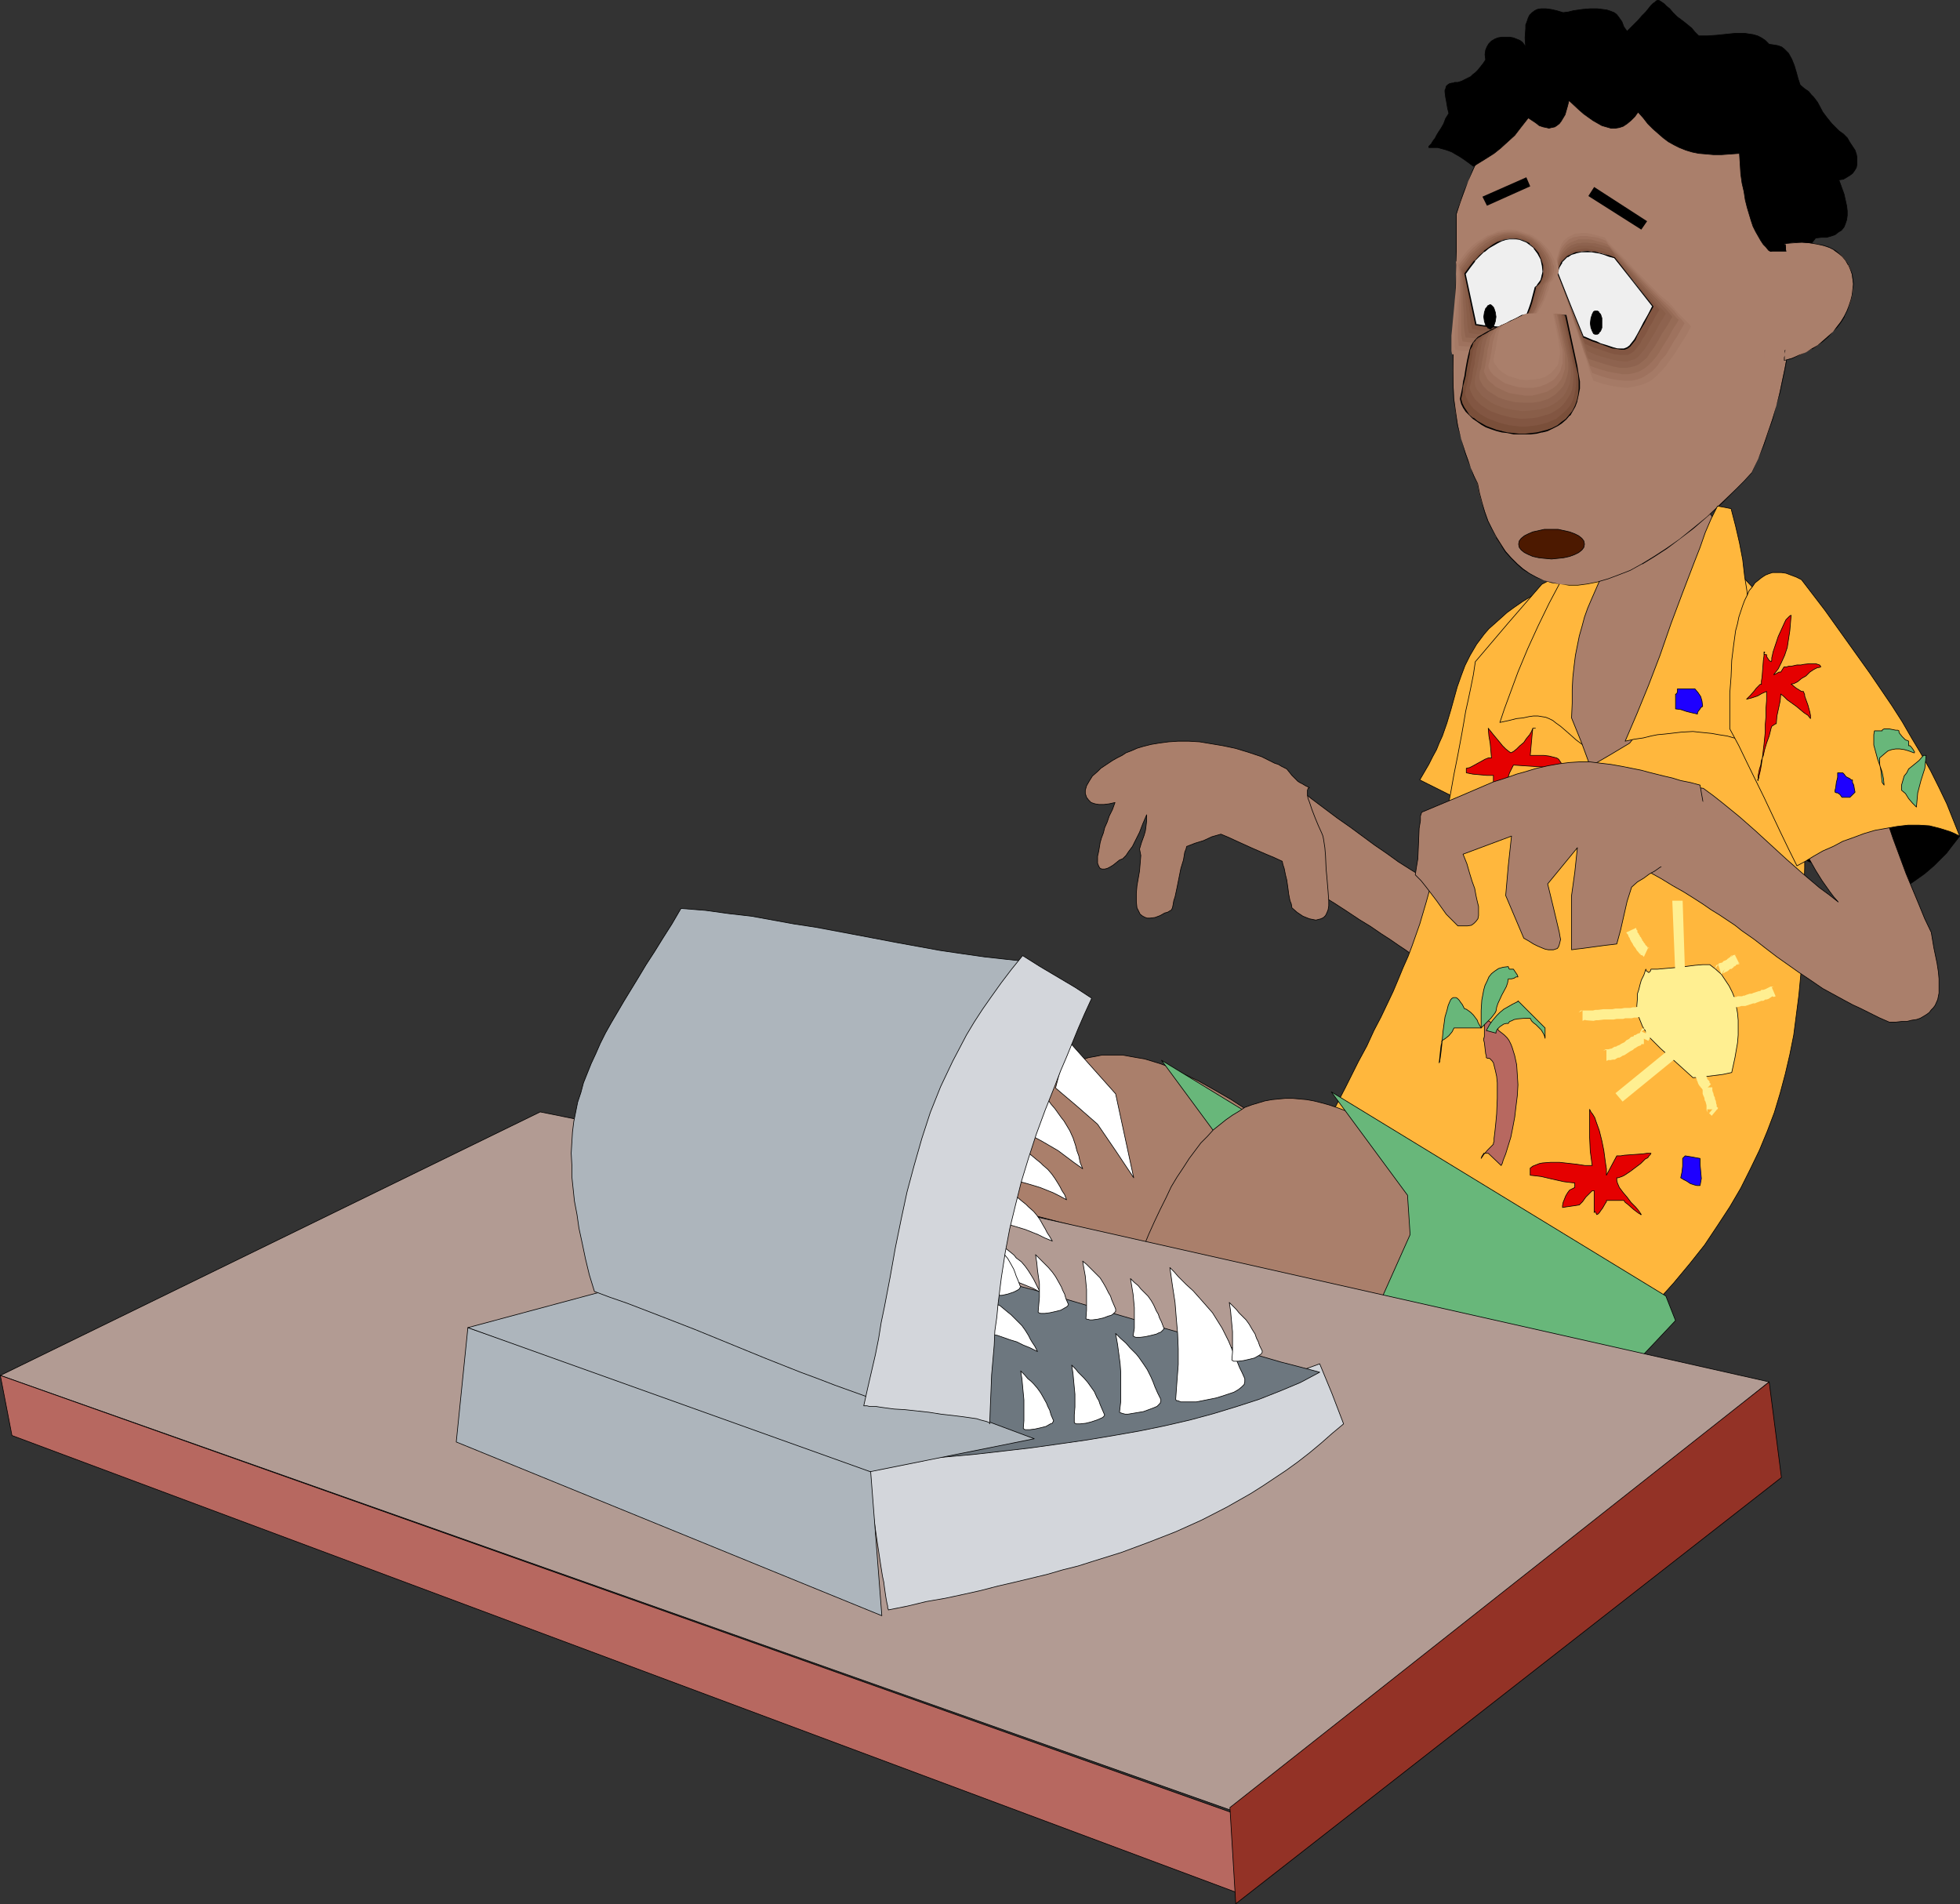 <?xml version="1.0" encoding="UTF-8" standalone="no"?>
<svg
   version="1.0"
   width="129.766mm"
   height="126.036mm"
   id="svg105"
   sodipodi:docname="Computer Attacking 1.wmf"
   xmlns:inkscape="http://www.inkscape.org/namespaces/inkscape"
   xmlns:sodipodi="http://sodipodi.sourceforge.net/DTD/sodipodi-0.dtd"
   xmlns="http://www.w3.org/2000/svg"
   xmlns:svg="http://www.w3.org/2000/svg">
  <rect width="100%" height="100%" fill="#333333" stroke="none"/>
  <sodipodi:namedview
     id="namedview105"
     pagecolor="#ffffff"
     bordercolor="#000000"
     borderopacity="0.25"
     inkscape:showpageshadow="2"
     inkscape:pageopacity="0.0"
     inkscape:pagecheckerboard="0"
     inkscape:deskcolor="#d1d1d1"
     inkscape:document-units="mm" />
  <defs
     id="defs1">
    <pattern
       id="WMFhbasepattern"
       patternUnits="userSpaceOnUse"
       width="6"
       height="6"
       x="0"
       y="0" />
  </defs>
  <path
     style="fill:#ffb73d;fill-opacity:1;fill-rule:evenodd;stroke:#000000;stroke-width:0.162px;stroke-linecap:round;stroke-linejoin:round;stroke-miterlimit:4;stroke-dasharray:none;stroke-opacity:1"
     d="m 385.496,147.771 -2.424,1.454 -2.101,1.293 -2.101,1.454 -1.778,1.293 -1.616,1.454 -1.454,1.293 -1.454,1.293 -1.131,1.293 -0.97,1.293 -0.97,1.293 -1.616,2.747 -1.293,2.585 -0.97,2.585 -0.97,2.747 -0.808,2.909 -0.808,2.909 -0.97,3.232 -1.131,3.232 -0.808,1.777 -0.646,1.616 -0.97,1.777 -0.97,1.939 -1.131,1.939 -1.131,1.939 7.434,3.716 7.272,3.716 1.131,-3.07 0.97,-3.393 1.939,-6.787 1.939,-6.948 1.778,-7.11 1.778,-7.271 1.939,-7.11 1.939,-6.787 0.97,-3.232 z"
     id="path1" />
  <path
     style="fill:#aa7f6b;fill-opacity:1;fill-rule:evenodd;stroke:#000000;stroke-width:0.162px;stroke-linecap:round;stroke-linejoin:round;stroke-miterlimit:4;stroke-dasharray:none;stroke-opacity:1"
     d="m 396.647,234.381 0.485,3.878 0.808,3.878 0.323,2.101 0.162,1.777 0.162,1.939 -0.162,1.616 -0.323,1.616 -0.646,1.454 -0.808,1.293 -0.646,0.485 -0.646,0.646 -0.808,0.323 -0.808,0.485 -0.97,0.323 -1.131,0.323 -1.131,0.162 -1.454,0.162 h -1.454 -1.616 l -2.424,-0.97 -2.262,-0.97 -1.939,-0.808 -1.939,-0.97 -1.616,-0.646 -1.616,-0.808 -1.454,-0.646 -1.293,-0.646 -2.424,-1.131 -2.101,-1.293 -1.939,-1.293 -2.101,-1.293 -1.131,-0.646 -1.131,-0.808 -1.131,-0.808 -1.293,-0.97 -1.454,-0.97 -1.454,-0.97 -1.616,-1.131 -1.778,-1.293 -1.939,-1.293 -2.101,-1.454 -2.262,-1.454 -2.586,-1.777 -2.909,-1.777 -2.909,-1.939 -3.232,-2.101 -3.717,-2.262 -0.646,-0.646 -0.485,-0.485 -0.485,-0.323 -0.162,-0.323 -0.485,-0.646 -0.162,-0.646 -0.323,-0.485 -0.485,-0.646 -0.323,-0.323 -0.485,-0.485 -0.485,-0.485 -0.646,-0.485 v -0.97 l -0.162,-1.131 v -2.424 -2.909 l 0.162,-5.656 v -5.332 l -0.162,-1.131 v -0.97 l 3.232,2.585 6.464,4.848 3.232,2.262 6.141,4.524 3.07,2.101 2.909,2.101 3.07,1.939 2.909,1.777 2.909,1.616 2.909,1.454 2.909,1.454 2.909,1.131 2.909,1.131 2.909,0.808 h -0.97 l -0.646,-0.323 -0.485,-0.485 -0.323,-0.646 -0.162,-0.646 v -0.97 l 0.162,-1.131 0.162,-1.131 0.485,-1.131 0.485,-1.293 0.646,-1.293 0.808,-1.131 0.97,-1.293 0.808,-0.97 0.97,-1.131 1.131,-0.808 1.131,-0.808 1.293,-0.646 1.131,-0.485 1.293,-0.162 h 1.293 l 1.293,0.323 1.293,0.646 1.293,0.97 1.293,1.293 0.646,0.808 0.646,0.808 0.646,0.97 0.646,0.97 0.485,1.293 0.646,1.293 0.485,1.454 0.646,1.454 0.485,1.616 0.646,1.777 0.485,1.777 0.485,1.939 0.485,2.262 z"
     id="path2" />
  <path
     style="fill:#ffb73d;fill-opacity:1;fill-rule:evenodd;stroke:#000000;stroke-width:0.162px;stroke-linecap:round;stroke-linejoin:round;stroke-miterlimit:4;stroke-dasharray:none;stroke-opacity:1"
     d="m 421.048,128.057 30.704,33.125 -0.162,6.787 -0.162,6.625 v 6.463 6.463 6.14 5.979 l 0.162,5.979 v 11.473 l -0.162,5.494 v 5.494 l -0.162,5.332 -0.323,5.332 -0.323,5.009 -0.485,5.171 -0.646,5.009 -0.646,5.009 -0.97,4.848 -1.131,4.848 -1.293,4.848 -1.454,4.848 -1.778,4.686 -1.939,4.686 -2.262,4.686 -2.424,4.848 -2.747,4.686 -3.07,4.686 -3.232,4.848 -3.717,4.686 -4.04,4.848 -4.363,4.848 -2.262,2.424 -2.424,2.424 -5.01,-1.777 -5.01,-2.101 -5.171,-2.262 -5.171,-2.585 -5.171,-2.747 -5.171,-2.909 -21.008,-11.796 -5.333,-2.909 -5.171,-2.747 -5.171,-2.424 -5.01,-2.424 -5.171,-1.939 -5.01,-1.777 1.454,-2.909 1.616,-2.747 1.293,-2.747 1.454,-2.585 1.293,-2.585 2.424,-4.686 1.131,-2.262 2.101,-4.201 2.101,-3.878 1.778,-3.878 1.778,-3.393 1.616,-3.393 1.454,-3.07 1.293,-3.07 1.131,-2.747 1.293,-2.909 0.97,-2.585 1.939,-5.494 1.616,-5.494 0.808,-2.909 0.808,-2.909 0.646,-3.232 0.808,-3.232 0.646,-3.393 0.808,-3.716 0.808,-3.878 0.808,-4.201 0.808,-4.524 0.97,-4.848 0.485,-2.585 0.485,-2.585 0.485,-2.747 0.485,-2.909 0.646,-2.909 0.646,-3.07 0.646,-3.232 0.485,-3.232 8.242,-9.695 8.403,-9.695 17.614,-9.049 z"
     id="path3" />
  <path
     style="fill:#aa7f6b;fill-opacity:1;fill-rule:evenodd;stroke:#000000;stroke-width:0.162px;stroke-linecap:round;stroke-linejoin:round;stroke-miterlimit:4;stroke-dasharray:none;stroke-opacity:1"
     d="m 373.215,316.628 -5.818,-2.909 -5.656,-3.232 -5.494,-3.232 -5.494,-3.232 -5.171,-3.393 -5.171,-3.393 -5.01,-3.555 -4.848,-3.232 -4.848,-3.393 -4.525,-3.232 -4.525,-3.07 -4.363,-2.909 -4.202,-2.747 -4.202,-2.424 -4.04,-2.262 -4.04,-1.939 -3.878,-1.777 -1.778,-0.646 -3.717,-1.131 -1.939,-0.323 -1.778,-0.323 -1.778,-0.323 h -1.778 -1.616 -1.778 l -1.616,0.323 -1.778,0.323 -1.616,0.485 -1.616,0.646 -1.616,0.808 -1.616,0.808 -1.616,1.131 -1.616,1.131 -1.454,1.293 -1.616,1.616 -1.454,1.616 -1.616,1.777 -1.454,1.939 -1.454,2.262 -1.454,2.262 -1.454,2.424 -1.454,2.747 -1.454,2.909 -1.454,3.07 -1.293,3.232 -1.454,3.393 3.394,0.808 3.394,0.97 6.949,1.777 7.434,1.939 7.595,1.939 7.757,2.101 7.757,2.101 31.997,8.402 7.918,1.939 7.757,2.101 7.595,1.939 7.272,1.939 7.11,1.939 3.394,0.808 3.394,0.808 4.525,-7.433 z"
     id="path4" />
  <path
     style="fill:#68b77a;fill-opacity:1;fill-rule:evenodd;stroke:#000000;stroke-width:0.162px;stroke-linecap:round;stroke-linejoin:round;stroke-miterlimit:4;stroke-dasharray:none;stroke-opacity:1"
     d="m 290.637,265.244 19.069,25.854 0.646,9.695 -7.434,16.643 63.509,15.997 10.342,-10.988 -2.424,-6.14 z"
     id="path5" />
  <path
     style="fill:#aa7f6b;fill-opacity:1;fill-rule:evenodd;stroke:#000000;stroke-width:0.162px;stroke-linecap:round;stroke-linejoin:round;stroke-miterlimit:4;stroke-dasharray:none;stroke-opacity:1"
     d="m 415.716,324.708 -5.818,-3.07 -5.656,-3.07 -5.656,-3.232 -5.333,-3.232 -5.333,-3.393 -5.171,-3.232 -4.848,-3.232 -5.01,-3.232 -4.686,-3.232 -4.525,-3.07 -4.525,-2.747 -4.363,-2.747 -4.363,-2.585 -4.202,-2.262 -4.04,-2.101 -3.878,-1.777 -3.878,-1.454 -1.939,-0.646 -1.778,-0.485 -1.939,-0.485 -1.778,-0.323 -1.778,-0.162 -1.778,-0.162 h -1.778 l -1.778,0.162 -1.616,0.162 -1.778,0.323 -1.616,0.485 -1.616,0.485 -1.778,0.646 -1.454,0.97 -1.616,0.97 -1.616,1.131 -1.616,1.293 -1.616,1.293 -1.454,1.616 -1.616,1.616 -1.454,1.939 -1.454,1.939 -1.454,2.262 -1.616,2.424 -1.454,2.424 -1.293,2.747 -1.454,2.909 -1.454,3.07 -1.454,3.232 -1.454,3.555 6.787,1.616 7.11,1.616 7.272,1.777 7.595,1.616 7.757,1.777 7.918,1.777 15.998,3.393 15.998,3.393 7.918,1.777 7.757,1.777 7.434,1.616 7.434,1.777 7.11,1.616 6.626,1.777 z"
     id="path6" />
  <path
     style="fill:#68b77a;fill-opacity:1;fill-rule:evenodd;stroke:#000000;stroke-width:0.162px;stroke-linecap:round;stroke-linejoin:round;stroke-miterlimit:4;stroke-dasharray:none;stroke-opacity:1"
     d="m 333.138,273.162 19.069,25.854 0.646,9.857 -7.434,16.643 63.347,15.997 10.504,-11.149 -2.424,-6.14 z"
     id="path7" />
  <path
     style="fill:#b29b93;fill-opacity:1;fill-rule:evenodd;stroke:#000000;stroke-width:0.162px;stroke-linecap:round;stroke-linejoin:round;stroke-miterlimit:4;stroke-dasharray:none;stroke-opacity:1"
     d="M 208.706,293.037 442.703,345.714 310.676,453.815 0.081,344.098 135.178,278.171 Z"
     id="path8" />
  <path
     style="fill:#000000;fill-opacity:1;fill-rule:evenodd;stroke:#000000;stroke-width:0.162px;stroke-linecap:round;stroke-linejoin:round;stroke-miterlimit:4;stroke-dasharray:none;stroke-opacity:1"
     d="m 490.375,209.173 -1.131,1.454 -1.131,1.454 -0.97,1.293 -1.131,1.131 -2.101,2.101 -2.262,1.939 -2.262,1.616 -2.586,1.777 -2.747,1.616 -1.454,0.97 -1.616,0.97 -2.586,-0.97 -2.424,-1.454 -2.747,-1.454 -2.747,-1.616 -2.586,-1.616 -2.747,-1.616 -2.586,-1.293 -2.586,-1.131 1.454,-1.293 2.586,-2.585 1.293,-1.131 1.131,-1.131 0.97,-0.97 2.262,-1.616 1.939,-1.454 1.939,-1.131 2.101,-0.808 1.939,-0.323 2.101,-0.162 2.101,0.162 1.293,0.162 1.131,0.323 1.293,0.323 1.293,0.485 1.454,0.485 1.454,0.485 1.616,0.646 1.616,0.808 1.616,0.646 1.778,0.97 1.939,0.808 z"
     id="path9" />
  <path
     style="fill:#e50000;fill-opacity:1;fill-rule:evenodd;stroke:#000000;stroke-width:0.162px;stroke-linecap:round;stroke-linejoin:round;stroke-miterlimit:4;stroke-dasharray:none;stroke-opacity:1"
     d="m 372.407,182.189 0.162,1.939 0.323,1.777 0.162,1.777 0.162,1.939 h -0.808 l -0.808,0.323 -3.232,1.777 -0.646,0.323 -0.808,0.162 v 0.485 0.646 l 0.808,0.162 0.808,0.162 1.778,0.162 1.778,0.162 h 1.616 v 16.482 l 0.162,-2.101 0.323,-2.424 0.485,-2.585 0.646,-2.585 0.646,-2.585 0.97,-2.424 0.808,-2.424 0.97,-1.939 12.282,0.808 -0.162,-0.646 -0.162,-0.646 -0.323,-0.485 -0.323,-0.485 -0.485,-0.323 -0.646,-0.162 -1.293,-0.323 -1.293,-0.162 h -1.293 -1.131 -0.97 l 0.162,-1.777 0.162,-1.777 0.162,-1.777 0.162,-1.454 h 0.646 -0.646 l -0.323,0.808 -0.485,0.808 -0.808,0.97 -0.646,0.97 -0.97,0.808 -0.808,0.808 -0.808,0.646 -0.646,0.323 -0.485,-0.323 -0.808,-0.646 -0.808,-0.808 -0.646,-0.808 -1.616,-1.939 -0.646,-0.808 z"
     id="path10" />
  <path
     style="fill:#ffb73d;fill-opacity:1;fill-rule:evenodd;stroke:#000000;stroke-width:0.162px;stroke-linecap:round;stroke-linejoin:round;stroke-miterlimit:4;stroke-dasharray:none;stroke-opacity:1"
     d="m 396.324,186.551 -1.939,-1.454 -1.454,-1.293 -1.293,-1.131 -1.131,-0.97 -1.131,-0.808 -0.808,-0.646 -0.97,-0.485 -0.808,-0.323 -0.97,-0.162 -0.97,-0.162 h -1.131 l -1.131,0.162 -1.454,0.323 -1.616,0.162 -1.939,0.485 -2.262,0.485 1.131,-3.393 1.131,-3.07 2.262,-6.14 2.424,-5.817 2.586,-5.656 2.747,-5.656 2.909,-5.494 3.07,-5.817 3.232,-5.979 4.363,-1.777 4.363,-1.777 1.778,2.909 z"
     id="path11" />
  <path
     style="fill:#aa7f6b;fill-opacity:1;fill-rule:evenodd;stroke:#000000;stroke-width:0.162px;stroke-linecap:round;stroke-linejoin:round;stroke-miterlimit:4;stroke-dasharray:none;stroke-opacity:1"
     d="m 429.775,138.883 -2.101,6.625 -2.262,6.14 -2.101,5.979 -2.424,5.817 -2.747,5.656 -1.454,2.747 -1.454,2.747 -1.778,2.909 -1.778,2.747 -1.778,2.909 -2.101,2.747 -2.424,1.454 -2.424,1.454 -5.01,2.909 -2.262,-6.14 -2.424,-5.979 0.162,-3.716 v -3.393 l 0.162,-3.07 0.323,-2.909 0.323,-2.585 0.485,-2.424 0.485,-2.424 0.646,-2.262 0.646,-2.424 0.808,-2.262 0.97,-2.262 1.131,-2.585 1.131,-2.585 1.293,-2.909 1.454,-3.07 1.616,-3.393 0.323,-0.646 0.323,-0.808 0.323,-0.808 0.646,-0.808 0.646,-0.646 0.808,-0.808 1.778,-1.293 2.262,-1.293 2.262,-0.97 2.424,-0.808 2.586,-0.323 1.131,-0.162 h 1.131 l 1.131,0.162 1.293,0.162 0.97,0.323 0.97,0.485 0.97,0.485 0.808,0.646 0.646,0.808 0.646,0.97 0.485,1.131 0.485,1.131 0.162,1.454 v 1.616 1.616 z"
     id="path12" />
  <path
     style="fill:#aa7f6b;fill-opacity:1;fill-rule:evenodd;stroke:none"
     d="m 364.488,53.566 v 9.372 l -0.162,2.909 v 2.747 2.585 l -0.162,2.585 -0.162,2.424 -0.162,4.524 -0.162,4.201 v 4.04 l -0.162,3.716 0.162,3.393 0.162,3.555 0.323,3.393 0.646,3.393 0.808,3.393 1.131,3.555 0.646,1.777 0.646,1.939 0.808,1.939 0.808,1.939 0.485,2.424 0.646,2.424 0.808,2.262 0.808,2.262 0.97,1.939 0.97,2.101 1.131,1.939 1.293,1.616 1.293,1.616 1.454,1.454 1.616,1.293 1.616,1.131 1.778,0.97 1.778,0.808 1.939,0.646 2.262,0.323 2.101,0.162 h 2.262 l 2.424,-0.323 2.424,-0.485 2.747,-0.646 2.586,-0.97 2.909,-1.293 2.909,-1.454 3.07,-1.777 3.07,-2.101 3.394,-2.424 3.232,-2.585 3.555,-3.07 3.555,-3.232 3.717,-3.716 1.939,-1.939 1.939,-2.101 1.616,-3.393 1.293,-3.393 1.293,-3.393 0.97,-3.232 0.97,-3.232 0.808,-3.232 1.293,-6.14 1.131,-6.14 0.97,-5.979 1.131,-6.14 1.131,-6.14 -0.162,-3.232 -0.323,-3.07 -0.323,-3.07 -0.485,-3.07 -0.485,-2.747 -0.646,-2.747 -0.808,-2.747 -0.808,-2.424 -0.808,-2.585 -0.808,-2.424 -0.97,-2.262 -0.97,-2.101 -1.131,-2.101 -1.131,-2.101 -1.293,-1.777 -1.293,-1.939 -1.293,-1.616 -1.293,-1.777 -1.454,-1.454 -1.293,-1.454 -1.616,-1.293 -1.454,-1.293 -1.616,-1.131 -1.454,-0.97 -1.616,-0.97 -1.778,-0.808 -3.232,-1.454 -1.778,-0.646 -1.778,-0.485 -1.616,-0.323 -1.778,-0.162 -1.778,-0.323 h -1.778 -1.778 l -1.778,0.162 -1.778,0.162 -1.778,0.162 -1.939,0.485 -1.616,0.485 -1.778,0.646 -1.778,0.646 -1.778,0.808 -1.778,0.808 -1.616,0.97 -1.778,1.131 -1.616,1.131 -1.616,1.293 -1.616,1.293 -1.616,1.454 -1.616,1.616 -1.454,1.616 -1.454,1.777 -1.454,1.777 -1.454,2.101 -1.293,1.939 -1.454,2.101 -1.293,2.262 -1.131,2.262 -1.131,2.424 -1.131,2.585 -0.97,2.585 -1.131,2.747 z"
     id="path13" />
  <path
     style="fill:#000000;fill-opacity:1;fill-rule:evenodd;stroke:none"
     d="m 364.327,53.566 v 9.372 5.656 l -0.162,5.171 -0.162,2.424 -0.162,4.524 -0.162,4.201 -0.162,4.04 v 3.716 3.393 l 0.162,3.555 0.485,3.393 0.485,3.393 0.97,3.393 0.97,3.555 0.646,1.777 0.808,1.939 0.646,1.939 0.97,1.939 0.485,2.424 0.646,2.424 0.646,2.262 0.808,2.262 0.97,1.939 1.131,2.101 v 0.162 l 1.131,1.777 1.131,1.777 1.454,1.616 1.454,1.454 1.454,1.293 1.778,1.131 v 0 l 1.778,0.97 1.778,0.646 1.939,0.646 2.262,0.323 2.101,0.323 h 2.262 l 2.424,-0.323 2.424,-0.485 2.747,-0.808 2.586,-0.97 2.909,-1.131 2.909,-1.616 h 0.162 l 2.909,-1.777 3.232,-2.101 3.232,-2.424 3.394,-2.585 3.555,-3.07 3.555,-3.232 3.717,-3.716 1.939,-1.939 1.778,-1.939 1.616,-3.555 1.454,-3.393 1.131,-3.393 1.131,-3.232 0.808,-3.232 0.97,-3.232 1.293,-6.14 1.131,-6.14 0.97,-5.979 0.97,-6.14 1.293,-6.14 -0.162,-3.232 -0.323,-3.07 -0.485,-3.07 -0.485,-3.07 -0.485,-2.747 -0.646,-2.747 -0.646,-2.747 -0.808,-2.424 -0.808,-2.585 -0.97,-2.424 -0.97,-2.262 -0.97,-2.101 -1.131,-2.101 -1.131,-2.101 v 0 l -1.131,-1.939 -1.293,-1.777 -1.293,-1.777 -1.454,-1.616 -1.293,-1.454 -1.454,-1.454 -1.454,-1.293 -1.616,-1.293 -1.454,-1.131 -1.616,-0.97 -1.616,-0.97 v 0 l -1.778,-0.97 -3.232,-1.454 -1.778,-0.485 -1.778,-0.485 -1.616,-0.323 -1.778,-0.323 -1.778,-0.162 h -1.778 -1.778 -1.778 l -1.778,0.323 -1.778,0.162 -1.939,0.485 -1.616,0.485 -1.778,0.485 -1.778,0.808 -1.778,0.646 -1.778,0.97 -1.616,0.97 h -0.162 l -1.616,1.131 -1.616,1.131 -1.778,1.293 -1.616,1.293 -1.616,1.454 -1.454,1.454 -1.616,1.777 -1.454,1.616 -1.454,1.939 -1.293,1.939 -1.454,1.939 -1.293,2.262 v 0 l -1.293,2.262 -1.293,2.262 -1.131,2.424 -0.97,2.585 -1.131,2.585 -0.97,2.747 -0.97,2.909 h 0.162 l 0.97,-2.909 0.97,-2.747 0.97,-2.585 1.131,-2.585 1.131,-2.424 1.293,-2.262 1.293,-2.262 v 0.162 l 1.293,-2.262 1.293,-1.939 1.454,-1.939 1.454,-1.939 1.454,-1.616 1.616,-1.777 1.454,-1.454 1.616,-1.454 1.616,-1.454 1.616,-1.293 1.778,-1.131 1.616,-0.97 v 0 l 1.616,-0.97 1.778,-0.97 1.778,-0.808 1.778,-0.646 1.778,-0.646 1.616,-0.323 1.939,-0.485 1.778,-0.323 1.778,-0.162 1.778,-0.162 h 1.778 l 1.778,0.162 1.778,0.162 1.778,0.162 1.616,0.485 1.778,0.485 1.778,0.485 3.232,1.454 1.778,0.808 h -0.162 l 1.616,0.97 1.616,1.131 1.616,1.131 1.454,1.131 1.454,1.454 1.454,1.293 1.454,1.616 1.293,1.616 1.293,1.616 1.293,1.939 1.131,1.777 v 0 l 1.131,2.101 1.131,2.101 0.97,2.101 0.97,2.262 0.97,2.424 0.808,2.585 0.808,2.424 0.646,2.747 0.646,2.747 0.485,2.747 0.485,3.07 0.485,3.07 0.323,3.07 0.162,3.232 -1.293,6.14 -0.97,6.14 -0.97,5.979 -1.131,6.14 -1.293,6.14 -0.808,3.232 -0.97,3.232 -1.131,3.232 -1.131,3.393 -1.293,3.393 -1.616,3.393 v 0 l -1.939,2.101 -1.939,1.939 -3.717,3.555 -3.555,3.393 -3.555,2.909 -3.394,2.747 -3.232,2.262 -3.232,2.101 -2.909,1.777 v 0 l -2.909,1.616 -2.909,1.131 -2.586,0.97 -2.747,0.808 -2.424,0.485 -2.424,0.323 h -2.262 l -2.101,-0.162 -2.262,-0.485 -1.939,-0.485 -1.778,-0.808 -1.778,-0.97 v 0 l -1.616,-1.131 -1.454,-1.293 -1.454,-1.454 -1.454,-1.616 -1.131,-1.777 -1.131,-1.777 v 0 l -1.131,-2.101 -0.97,-1.939 -0.808,-2.262 -0.646,-2.262 -0.646,-2.424 -0.485,-2.424 -0.97,-1.939 -0.808,-1.939 -0.646,-1.939 -0.646,-1.777 -1.131,-3.555 -0.808,-3.393 -0.485,-3.393 -0.485,-3.393 -0.162,-3.555 V 92.67 88.953 84.914 l 0.323,-4.201 0.162,-4.524 0.162,-2.424 v -5.171 l 0.162,-5.656 v -9.372 z"
     id="path14" />
  <path
     style="fill:#aa7f6b;fill-opacity:1;fill-rule:evenodd;stroke:none"
     d="m 389.86,68.432 0.323,1.131 0.485,1.454 0.646,1.454 0.485,1.939 0.646,1.939 0.646,1.939 1.293,4.363 1.454,4.363 0.646,2.101 0.646,1.939 0.485,1.777 0.646,1.616 0.485,1.454 0.485,1.131 2.424,0.808 2.262,0.485 1.939,0.323 h 1.939 l 1.778,-0.323 1.778,-0.323 1.454,-0.808 1.454,-0.808 1.454,-1.131 1.293,-1.293 1.293,-1.454 1.293,-1.616 1.293,-1.777 1.293,-2.101 1.293,-2.101 1.293,-2.262 -0.162,-0.323 -0.485,-0.485 -1.131,-1.131 -1.293,-1.454 -1.454,-1.454 -1.778,-1.777 -1.778,-1.777 -3.878,-3.716 -3.717,-3.716 -1.778,-1.777 -1.616,-1.616 -1.616,-1.454 -1.293,-1.454 -0.97,-1.131 -0.485,-0.485 -0.323,-0.323 -1.293,-0.485 -1.131,-0.323 -1.131,-0.162 -1.131,-0.162 h -0.808 -0.97 l -0.808,0.323 -0.646,0.162 -0.485,0.323 -0.646,0.485 -0.97,0.97 -0.646,0.97 -0.485,1.293 -0.323,1.293 v 1.131 l -0.162,1.131 0.162,1.131 v 0.808 l 0.162,0.646 v 0.323 z"
     id="path15" />
  <path
     style="fill:#a57a66;fill-opacity:1;fill-rule:evenodd;stroke:none"
     d="m 389.86,68.432 0.323,0.97 0.485,1.454 0.485,1.454 0.646,1.777 0.485,1.777 0.646,1.939 1.293,4.04 1.293,3.878 0.646,1.939 0.646,1.939 0.485,1.616 0.485,1.616 0.485,1.293 0.485,1.131 2.424,0.808 2.101,0.485 2.101,0.323 1.778,0.162 1.778,-0.323 1.454,-0.323 1.454,-0.485 1.454,-0.808 1.293,-1.131 1.131,-1.131 1.293,-1.454 1.131,-1.616 1.131,-1.616 1.293,-2.101 1.293,-1.939 1.293,-2.424 -0.646,-0.808 -0.97,-0.97 -1.293,-1.293 -1.293,-1.454 -1.454,-1.616 -1.778,-1.454 -3.394,-3.393 -3.394,-3.393 -1.616,-1.777 -1.454,-1.454 -1.454,-1.454 -1.131,-1.131 -0.97,-1.131 -0.808,-0.97 -1.293,-0.323 -1.131,-0.323 -1.293,-0.323 -0.97,-0.162 h -0.97 l -0.808,0.162 h -0.808 l -0.646,0.323 -1.293,0.646 -0.97,0.808 -0.646,0.97 -0.485,1.293 -0.323,1.131 -0.323,1.131 v 1.131 0.97 0.808 l 0.162,0.485 v 0.323 z"
     id="path16" />
  <path
     style="fill:#9e725e;fill-opacity:1;fill-rule:evenodd;stroke:none"
     d="m 389.86,68.432 0.323,0.97 0.485,1.293 0.485,1.454 0.485,1.616 1.293,3.393 1.131,3.716 1.131,3.555 1.131,3.555 0.646,1.454 0.485,1.454 0.485,1.293 0.485,1.131 2.262,0.808 2.262,0.646 1.939,0.323 1.778,0.162 h 1.616 l 1.454,-0.323 1.293,-0.485 1.293,-0.808 1.131,-0.808 1.131,-1.131 0.97,-1.454 1.293,-1.454 0.97,-1.616 1.131,-1.939 0.646,-0.97 0.646,-1.131 1.293,-2.262 -0.646,-0.808 -0.97,-0.97 -0.97,-1.293 -1.293,-1.293 -1.454,-1.293 -1.454,-1.454 -3.07,-3.07 -3.07,-3.232 -1.454,-1.454 -1.293,-1.454 -1.293,-1.293 -1.131,-1.131 -0.97,-0.97 -0.646,-0.97 -1.293,-0.485 -1.131,-0.323 -1.293,-0.162 -0.97,-0.162 h -0.97 -0.808 l -0.808,0.162 -0.808,0.162 -1.131,0.485 -0.97,0.97 -0.808,0.97 -0.485,0.97 -0.323,1.131 -0.323,0.97 -0.162,1.131 v 1.616 l 0.162,0.646 v 0.162 z"
     id="path17" />
  <path
     style="fill:#966b56;fill-opacity:1;fill-rule:evenodd;stroke:none"
     d="m 389.86,68.432 0.323,0.97 0.485,1.293 0.485,1.293 0.485,1.454 1.131,3.232 0.97,3.232 1.293,3.393 0.97,3.07 0.485,1.454 0.485,1.454 0.485,1.131 0.485,1.131 2.262,0.808 2.262,0.646 1.778,0.323 1.778,0.323 h 1.454 l 1.454,-0.323 1.131,-0.323 1.131,-0.646 1.131,-0.808 0.97,-0.97 1.131,-1.293 0.97,-1.454 0.97,-1.616 1.131,-1.777 1.131,-2.101 1.454,-2.262 -0.808,-0.808 -0.808,-0.97 -0.97,-1.131 -1.131,-1.131 -1.293,-1.293 -1.293,-1.293 -2.586,-2.747 -2.747,-2.909 -1.293,-1.293 -1.131,-1.293 -1.131,-1.293 -1.131,-0.97 -0.808,-0.97 -0.646,-0.808 -1.293,-0.485 -1.293,-0.323 -1.131,-0.323 -0.97,-0.162 h -0.97 -0.97 -0.646 l -0.808,0.323 -1.293,0.485 -0.97,0.646 -0.808,0.97 -0.646,0.97 -0.323,0.97 -0.323,0.97 -0.162,0.97 v 0.808 0.808 0.485 0.162 z"
     id="path18" />
  <path
     style="fill:#8e634f;fill-opacity:1;fill-rule:evenodd;stroke:none"
     d="m 389.86,68.432 0.323,0.97 0.485,1.293 0.97,2.585 0.97,2.747 2.101,5.979 0.97,2.909 0.97,2.585 0.323,1.131 0.485,1.131 2.424,0.808 2.101,0.646 1.778,0.485 1.616,0.323 h 1.454 l 1.131,-0.162 1.293,-0.323 0.97,-0.485 0.97,-0.808 0.97,-0.808 0.808,-1.293 0.97,-1.293 0.97,-1.616 0.97,-1.777 1.293,-1.939 1.293,-2.262 -0.646,-0.808 -0.808,-0.97 -0.97,-0.97 -0.97,-1.131 -2.262,-2.262 -2.262,-2.424 -2.262,-2.585 -2.101,-2.262 -1.131,-1.131 -0.808,-0.97 -0.808,-0.97 -0.646,-0.808 -1.293,-0.485 -1.293,-0.323 -1.131,-0.323 h -0.97 l -0.97,-0.162 h -0.97 l -0.808,0.162 h -0.646 l -1.454,0.485 -0.97,0.646 -0.808,0.808 -0.646,0.808 -0.485,0.97 -0.323,0.97 -0.162,0.808 -0.162,0.808 v 1.293 z"
     id="path19" />
  <path
     style="fill:#895e49;fill-opacity:1;fill-rule:evenodd;stroke:none"
     d="m 389.86,68.432 0.808,2.101 0.808,2.424 1.939,5.171 1.939,5.171 0.97,2.424 0.808,2.101 1.131,0.485 1.131,0.485 2.101,0.646 1.778,0.485 1.454,0.323 1.454,0.162 h 1.131 l 0.97,-0.323 0.97,-0.323 0.808,-0.646 0.808,-0.97 0.808,-0.97 0.808,-1.293 0.97,-1.616 0.97,-1.616 0.485,-0.97 0.646,-1.131 0.646,-0.97 0.646,-1.131 -0.646,-0.808 -0.808,-0.808 -1.616,-1.939 -1.778,-2.101 -1.939,-2.101 -1.939,-2.262 -1.939,-2.101 -1.616,-1.777 -0.646,-0.97 -0.646,-0.808 -1.454,-0.323 -1.131,-0.485 -1.131,-0.162 -1.131,-0.323 h -0.97 -0.808 -0.97 -0.646 l -1.454,0.485 -0.97,0.485 -0.97,0.808 -0.646,0.808 -0.485,0.808 -0.323,0.97 -0.323,0.808 v 0.646 l -0.162,0.646 v 0.323 l 0.162,0.323 z"
     id="path20" />
  <path
     style="fill:#825642;fill-opacity:1;fill-rule:evenodd;stroke:none"
     d="m 389.86,68.432 0.808,1.939 0.808,2.262 1.778,4.686 1.778,4.524 0.808,2.262 0.808,1.939 1.131,0.485 1.131,0.485 2.101,0.646 1.778,0.646 1.293,0.323 1.293,0.162 h 1.131 0.808 l 0.97,-0.485 0.646,-0.485 0.646,-0.808 0.808,-0.97 0.646,-1.293 0.485,-0.646 0.485,-0.808 0.808,-1.616 0.646,-0.97 0.485,-0.97 0.646,-1.131 0.646,-1.131 -1.293,-1.616 -1.454,-1.616 -3.07,-3.555 -3.07,-3.716 -1.454,-1.777 -1.293,-1.616 -1.293,-0.323 -1.293,-0.485 -1.131,-0.162 -1.131,-0.162 -0.97,-0.162 -0.97,-0.162 -1.454,0.162 -1.454,0.323 -0.97,0.485 -0.97,0.646 -0.808,0.808 -0.485,0.646 -0.323,0.808 -0.323,0.808 -0.162,0.646 v 0.485 l -0.162,0.323 0.162,0.323 z"
     id="path21" />
  <path
     style="fill:#7a4f3a;fill-opacity:1;fill-rule:evenodd;stroke:none"
     d="m 389.86,68.432 3.07,7.918 3.232,7.918 1.293,0.485 0.97,0.485 1.131,0.323 0.97,0.485 1.616,0.485 1.454,0.485 1.131,0.162 0.97,0.162 h 0.808 l 0.646,-0.323 0.646,-0.485 0.646,-0.646 0.646,-0.97 0.646,-1.131 0.646,-1.454 0.97,-1.616 0.97,-1.939 1.293,-2.101 -4.686,-6.14 -5.01,-5.979 -1.293,-0.485 -1.131,-0.485 -1.293,-0.323 -0.97,-0.162 -0.97,-0.162 h -0.97 -1.616 l -1.454,0.323 -1.131,0.323 -0.97,0.646 -0.646,0.646 -0.646,0.646 -0.323,0.808 -0.323,0.646 -0.323,0.646 v 0.485 0.485 z"
     id="path22" />
  <path
     style="fill:#efefef;fill-opacity:1;fill-rule:evenodd;stroke:none"
     d="m 389.86,68.432 3.07,7.918 3.232,7.918 1.293,0.485 0.97,0.485 1.131,0.323 0.97,0.485 1.616,0.485 1.454,0.485 1.131,0.162 0.97,0.162 h 0.808 l 0.646,-0.323 0.646,-0.485 0.646,-0.646 0.646,-0.97 0.646,-1.131 0.646,-1.454 0.97,-1.616 0.97,-1.939 1.293,-2.101 -4.686,-6.14 -5.01,-5.979 -1.293,-0.485 -1.131,-0.485 -1.293,-0.323 -0.97,-0.162 -0.97,-0.162 h -0.97 -1.616 l -1.454,0.323 -1.131,0.323 -0.97,0.646 -0.646,0.646 -0.646,0.646 -0.323,0.808 -0.323,0.646 -0.323,0.646 v 0.485 0.485 z"
     id="path23" />
  <path
     style="fill:#000000;fill-opacity:1;fill-rule:evenodd;stroke:none"
     d="m 389.86,68.432 h -0.162 l 3.232,8.079 3.232,7.918 1.131,0.485 1.131,0.485 0.97,0.323 0.97,0.323 1.778,0.646 1.293,0.485 h 0.162 l 1.131,0.162 0.97,0.162 h 0.808 l 0.808,-0.323 0.646,-0.485 0.646,-0.808 0.646,-0.808 0.485,-1.131 0.808,-1.454 0.97,-1.616 0.97,-1.939 1.293,-2.262 -4.848,-6.14 -4.848,-6.14 -1.293,-0.485 -1.293,-0.323 -1.131,-0.323 h -0.162 l -0.97,-0.323 h -0.97 l -0.97,-0.162 -1.616,0.162 -1.454,0.162 v 0 l -1.131,0.485 -0.97,0.485 -1.454,1.454 -0.646,1.454 -0.162,0.485 v 0.162 l -0.162,0.485 v 0.485 h 0.162 v -0.162 l -0.162,-0.646 v 0.808 h 0.162 v -0.485 l 0.162,-0.485 v 0 l 0.162,-0.646 0.808,-1.293 h -0.162 l 1.454,-1.454 v 0.162 l 0.97,-0.646 1.131,-0.323 h -0.162 l 1.454,-0.323 h 1.616 0.97 l 0.97,0.162 0.97,0.162 v 0 l 1.131,0.323 1.293,0.485 1.293,0.323 v 0 l 4.848,6.14 4.686,5.979 v -0.162 l -1.131,2.262 -1.131,1.939 -0.808,1.616 -0.808,1.454 -0.646,1.131 -0.646,0.808 -0.646,0.808 0.162,-0.162 -0.646,0.485 -0.808,0.323 h 0.162 -0.808 -0.97 l -1.131,-0.323 v 0 l -1.454,-0.485 -1.616,-0.485 -0.97,-0.485 -0.97,-0.323 -1.131,-0.485 -1.131,-0.485 v 0.162 l -3.232,-7.918 -3.394,-8.564 z"
     id="path24" />
  <path
     style="fill:#aa7f6b;fill-opacity:1;fill-rule:evenodd;stroke:none"
     d="m 388.567,70.371 -0.646,2.101 -0.646,1.939 -0.97,1.939 -1.131,1.939 -1.293,1.616 -1.454,1.616 -1.454,1.454 -1.778,1.293 -1.616,1.131 -1.939,1.131 -1.939,0.808 -1.939,0.646 -2.101,0.485 -2.101,0.323 h -2.101 l -2.101,-0.162 -0.162,-0.808 v -1.131 -1.293 -1.454 l 0.162,-1.616 0.162,-1.777 0.323,-3.393 0.323,-3.555 0.162,-1.777 0.162,-1.454 v -1.616 -2.424 l -0.162,-0.808 1.293,-1.616 1.293,-1.454 1.131,-1.293 1.293,-1.131 1.293,-0.808 1.293,-0.808 1.293,-0.485 1.293,-0.485 1.293,-0.162 1.293,-0.162 h 1.131 l 1.131,0.162 1.293,0.162 1.131,0.485 0.97,0.323 0.97,0.485 1.939,1.293 1.616,1.454 1.293,1.454 0.485,0.97 0.323,0.646 0.323,0.97 0.162,0.808 0.162,0.646 v 0.808 l -0.162,0.808 -0.323,0.646 -0.323,0.485 z"
     id="path25" />
  <path
     style="fill:#a57a66;fill-opacity:1;fill-rule:evenodd;stroke:none"
     d="m 387.92,70.694 -0.485,1.939 -0.808,2.101 -0.808,1.777 -1.131,1.777 -1.131,1.616 -1.293,1.454 -1.293,1.293 -1.616,1.293 -1.616,0.97 -1.778,0.808 -1.778,0.808 -1.778,0.646 -1.939,0.323 -2.101,0.162 -2.101,0.162 -2.101,-0.323 -0.162,-0.808 v -1.131 -2.585 l 0.162,-3.07 0.323,-3.07 0.162,-3.232 0.162,-3.07 0.162,-1.454 V 67.947 l -0.162,-1.131 -0.162,-0.808 1.293,-1.777 1.131,-1.454 1.293,-1.293 1.293,-0.97 1.293,-0.808 1.293,-0.808 1.293,-0.485 1.131,-0.485 1.293,-0.323 1.131,-0.162 h 1.293 l 1.131,0.162 1.131,0.323 0.97,0.323 1.131,0.323 0.97,0.485 1.778,1.293 1.454,1.454 1.131,1.454 0.808,1.616 0.323,0.808 0.162,0.808 0.162,0.808 -0.162,0.808 -0.162,0.646 -0.323,0.646 -0.323,0.646 z"
     id="path26" />
  <path
     style="fill:#9e725e;fill-opacity:1;fill-rule:evenodd;stroke:none"
     d="m 387.436,70.856 -0.646,1.939 -0.646,2.101 -0.97,1.777 -0.808,1.616 -1.131,1.454 -1.131,1.454 -1.293,1.131 -1.293,1.131 -1.616,0.97 -1.454,0.646 -1.616,0.646 -1.939,0.485 -1.778,0.323 -1.939,0.162 h -2.101 l -2.101,-0.162 v -0.808 l -0.162,-1.131 v -1.131 -1.293 l 0.162,-2.747 v -2.909 l 0.323,-3.07 v -2.747 -1.293 -1.131 l -0.162,-0.97 -0.162,-0.97 1.293,-1.616 1.131,-1.454 1.293,-1.293 1.293,-1.131 1.293,-0.808 1.131,-0.808 1.293,-0.485 1.131,-0.485 1.293,-0.162 1.131,-0.162 h 1.131 1.131 l 0.97,0.323 0.97,0.323 1.131,0.323 0.808,0.485 1.778,1.131 1.293,1.454 1.131,1.616 0.808,1.616 0.162,0.808 0.323,0.646 v 0.808 l -0.162,0.808 -0.162,0.646 -0.323,0.808 -0.323,0.485 z"
     id="path27" />
  <path
     style="fill:#966b56;fill-opacity:1;fill-rule:evenodd;stroke:none"
     d="m 386.789,71.017 -0.646,2.101 -0.646,1.777 -0.808,1.777 -0.808,1.616 -0.97,1.293 -0.97,1.293 -1.131,1.131 -1.293,0.97 -1.293,0.808 -1.454,0.646 -1.616,0.646 -1.616,0.323 -1.778,0.162 -1.778,0.162 h -1.939 l -2.101,-0.323 -0.162,-0.808 -0.162,-0.97 v -1.131 -3.716 -5.332 -2.424 -1.293 -1.131 l -0.162,-0.97 -0.162,-0.808 1.293,-1.616 1.131,-1.616 1.293,-1.131 1.131,-1.131 1.293,-0.97 1.131,-0.646 1.293,-0.646 1.131,-0.323 1.131,-0.323 1.131,-0.162 h 1.131 l 1.131,0.162 0.97,0.162 0.97,0.323 0.97,0.323 0.97,0.485 1.454,1.131 1.293,1.454 1.131,1.454 0.646,1.616 0.162,0.808 0.162,0.808 v 0.808 0.808 l -0.323,0.646 -0.323,0.646 -0.323,0.646 z"
     id="path28" />
  <path
     style="fill:#8e634f;fill-opacity:1;fill-rule:evenodd;stroke:none"
     d="m 386.143,71.34 -0.646,1.939 -0.646,1.777 -0.485,1.777 -0.808,1.454 -0.808,1.293 -0.97,1.131 -0.97,0.97 -1.131,0.97 -1.293,0.646 -1.131,0.485 -1.454,0.485 -1.616,0.162 -1.616,0.323 h -1.778 l -1.939,-0.162 -2.101,-0.162 -0.162,-0.808 -0.162,-0.97 -0.162,-2.101 v -2.262 l -0.162,-2.424 v -2.424 -2.262 l -0.162,-2.101 -0.162,-0.97 -0.162,-0.808 1.293,-1.777 1.131,-1.454 1.293,-1.293 1.131,-0.97 1.293,-0.97 1.131,-0.646 1.131,-0.646 1.131,-0.485 1.131,-0.323 h 1.131 1.131 0.97 l 0.97,0.162 0.97,0.323 0.808,0.485 0.97,0.323 1.454,1.131 1.131,1.454 0.97,1.454 0.646,1.616 0.162,0.808 0.162,0.808 v 0.646 l -0.162,0.808 -0.162,0.646 -0.323,0.646 -0.485,0.646 z"
     id="path29" />
  <path
     style="fill:#895e49;fill-opacity:1;fill-rule:evenodd;stroke:none"
     d="m 385.496,71.502 -0.646,1.939 -0.485,1.777 -0.646,1.616 -0.646,1.454 -0.646,1.131 -0.808,1.131 -0.97,0.808 -0.97,0.808 -0.97,0.485 -1.131,0.485 -1.293,0.323 -1.454,0.162 h -1.616 -1.616 -1.939 l -2.101,-0.323 -0.323,-1.616 -0.162,-1.939 -0.323,-4.201 -0.323,-4.201 -0.162,-1.939 -0.323,-1.777 1.293,-1.616 1.131,-1.454 1.293,-1.293 1.131,-1.131 1.293,-0.808 1.131,-0.808 1.131,-0.646 0.97,-0.323 1.131,-0.323 1.131,-0.162 h 0.97 0.97 l 0.97,0.323 0.808,0.162 0.808,0.323 0.97,0.485 1.293,1.131 1.131,1.454 0.97,1.454 0.485,1.454 0.162,1.616 v 0.808 l -0.162,0.646 -0.162,0.808 -0.323,0.646 -0.485,0.646 z"
     id="path30" />
  <path
     style="fill:#825642;fill-opacity:1;fill-rule:evenodd;stroke:none"
     d="m 384.85,71.664 -0.485,2.101 -0.646,1.777 -0.485,1.454 -0.485,1.293 -0.646,1.131 -0.646,0.97 -0.808,0.646 -0.808,0.646 -0.808,0.485 -1.131,0.323 -1.131,0.162 -1.293,0.162 h -1.454 l -1.778,-0.162 h -1.778 l -2.101,-0.323 -0.323,-1.616 -0.162,-1.777 -0.485,-3.716 -0.485,-3.716 -0.323,-1.777 -0.323,-1.777 1.293,-1.616 1.131,-1.454 1.131,-1.293 1.293,-1.131 1.131,-0.808 1.131,-0.808 1.131,-0.646 0.97,-0.323 1.131,-0.323 0.97,-0.162 h 0.97 0.97 l 0.97,0.323 0.808,0.162 0.808,0.323 0.646,0.485 1.454,1.131 0.97,1.293 0.808,1.454 0.485,1.616 0.162,1.454 -0.162,0.808 v 0.808 l -0.323,0.646 -0.323,0.646 -0.485,0.646 z"
     id="path31" />
  <path
     style="fill:#7a4f3a;fill-opacity:1;fill-rule:evenodd;stroke:none"
     d="m 384.204,71.825 -0.485,2.101 -0.485,1.616 -0.485,1.616 -0.485,1.131 -0.485,0.97 -0.485,0.97 -0.646,0.646 -0.646,0.485 -0.808,0.323 -0.97,0.162 -0.97,0.162 h -1.293 l -1.293,-0.162 -1.616,-0.162 -1.778,-0.162 -1.939,-0.323 -2.747,-12.765 1.293,-1.616 1.131,-1.454 1.131,-1.293 1.293,-1.131 1.131,-0.808 0.97,-0.808 1.131,-0.646 0.97,-0.485 1.131,-0.323 0.97,-0.162 h 0.97 l 0.808,0.162 h 0.97 l 1.454,0.646 0.808,0.485 1.131,1.131 0.97,1.293 0.646,1.454 0.485,1.454 0.162,1.616 -0.162,0.808 -0.162,0.646 -0.323,0.646 -0.323,0.646 -0.485,0.646 z"
     id="path32" />
  <path
     style="fill:#efefef;fill-opacity:1;fill-rule:evenodd;stroke:none"
     d="m 384.204,71.825 -0.485,2.101 -0.485,1.616 -0.485,1.616 -0.485,1.131 -0.485,0.97 -0.485,0.97 -0.646,0.646 -0.646,0.485 -0.808,0.323 -0.97,0.162 -0.97,0.162 h -1.293 l -1.293,-0.162 -1.616,-0.162 -1.778,-0.162 -1.939,-0.323 -2.747,-12.765 1.293,-1.616 1.131,-1.454 1.131,-1.293 1.293,-1.131 1.131,-0.808 0.97,-0.808 1.131,-0.646 0.97,-0.485 1.131,-0.323 0.97,-0.162 h 0.97 l 0.808,0.162 h 0.97 l 1.454,0.646 0.808,0.485 1.131,1.131 0.97,1.293 0.646,1.454 0.485,1.454 0.162,1.616 -0.162,0.808 -0.162,0.646 -0.323,0.646 -0.323,0.646 -0.485,0.646 z"
     id="path33" />
  <path
     style="fill:#000000;fill-opacity:1;fill-rule:evenodd;stroke:none"
     d="m 384.042,71.825 -0.97,3.716 -0.485,1.454 -0.485,1.293 -0.485,0.97 -0.485,0.808 h 0.162 l -0.646,0.646 v 0 l -0.646,0.485 -0.97,0.323 h 0.162 l -0.97,0.162 -0.97,0.162 h -1.293 l -1.293,-0.162 -1.616,-0.162 -1.778,-0.162 -1.939,-0.323 0.162,0.162 -2.747,-12.765 v 0.162 l 1.293,-1.777 1.131,-1.454 h -0.162 l 1.293,-1.293 1.131,-1.131 v 0.162 l 1.131,-0.97 1.131,-0.646 1.131,-0.646 0.97,-0.485 0.97,-0.323 v 0 l 0.97,-0.162 h 0.97 0.808 l 0.97,0.162 h -0.162 l 1.616,0.646 0.646,0.485 v 0 l 1.293,0.97 h -0.162 l 0.97,1.293 0.808,1.454 0.323,1.616 v -0.162 l 0.162,1.616 -0.162,0.808 v -0.162 l -0.162,0.808 -0.162,0.646 -0.485,0.646 -0.485,0.646 h 0.162 l -0.646,0.485 0.162,0.162 0.646,-0.646 v 0 l 0.485,-0.485 0.323,-0.646 0.323,-0.808 0.162,-0.646 V 67.947 66.331 l -0.485,-1.454 -0.646,-1.616 -0.97,-1.131 -1.293,-1.131 v -0.162 l -0.646,-0.323 -1.616,-0.646 -0.97,-0.162 h -0.808 -0.97 l -0.97,0.162 h -0.162 l -0.97,0.323 -0.97,0.323 -1.131,0.646 -1.131,0.808 -1.131,0.808 v 0.162 l -1.131,0.97 -1.131,1.293 h -0.162 l -1.131,1.454 -1.293,1.777 2.747,12.927 2.101,0.323 1.778,0.162 1.616,0.162 h 1.293 1.293 0.97 l 0.97,-0.323 v 0 l 0.808,-0.323 0.646,-0.485 v 0 l 0.808,-0.646 0.485,-0.808 0.485,-1.131 0.485,-1.131 0.485,-1.454 0.97,-3.716 h -0.162 z"
     id="path34" />
  <path
     style="fill:#000000;fill-opacity:1;fill-rule:evenodd;stroke:#000000;stroke-width:0.162px;stroke-linecap:round;stroke-linejoin:round;stroke-miterlimit:4;stroke-dasharray:none;stroke-opacity:1"
     d="m 368.69,41.608 -1.293,-0.97 -1.131,-0.808 -0.97,-0.646 -1.131,-0.646 -0.808,-0.485 -0.808,-0.323 -0.97,-0.323 -0.646,-0.162 -1.131,-0.323 h -0.97 -1.293 v -0.323 l 0.323,-0.323 0.323,-0.323 0.162,-0.323 0.323,-0.485 0.485,-0.646 0.323,-0.646 0.485,-0.808 0.646,-0.97 0.646,-1.131 0.485,-1.293 0.808,-1.293 -0.323,-1.293 -0.162,-0.97 -0.162,-0.97 -0.162,-0.808 -0.162,-1.293 v -0.485 l 0.162,-0.323 0.162,-0.646 0.323,-0.323 0.485,-0.323 0.646,-0.162 h 0.323 l 0.323,-0.162 h 0.808 l 0.97,-0.323 0.97,-0.485 1.293,-0.646 0.485,-0.485 0.646,-0.485 0.646,-0.646 0.646,-0.808 0.646,-0.808 0.646,-0.97 -0.162,-1.293 0.162,-1.131 0.323,-0.808 0.485,-0.808 0.646,-0.646 0.808,-0.485 0.808,-0.323 0.97,-0.162 h 0.97 0.97 l 0.97,0.162 0.808,0.323 0.808,0.323 0.646,0.485 0.485,0.646 0.323,0.646 -0.162,-2.424 0.162,-2.262 V 6.221 l 0.323,-0.808 0.323,-0.97 0.323,-0.646 0.646,-0.646 0.646,-0.485 0.646,-0.323 0.97,-0.162 h 1.131 l 1.293,0.162 1.454,0.323 1.616,0.485 1.293,-0.162 1.293,-0.323 1.131,-0.162 1.131,-0.162 1.939,-0.162 h 1.778 l 1.293,0.162 1.131,0.162 0.97,0.323 0.808,0.323 0.646,0.485 0.485,0.646 0.808,1.131 0.485,1.293 0.808,1.131 1.454,-1.454 1.293,-1.293 0.97,-1.131 0.97,-0.97 0.646,-0.808 0.646,-0.808 0.485,-0.485 0.485,-0.323 0.323,-0.323 0.323,-0.162 h 0.323 l 0.323,0.162 0.485,0.323 0.485,0.323 0.646,0.646 0.808,0.646 0.808,0.97 0.97,0.97 1.939,1.454 1.778,1.454 0.808,0.97 0.97,0.97 h 2.262 l 2.262,-0.162 4.686,-0.485 h 2.262 l 0.97,0.162 1.131,0.162 1.131,0.323 0.97,0.485 0.97,0.646 0.97,0.97 1.131,0.162 0.97,0.162 0.97,0.323 0.646,0.485 0.485,0.485 0.646,0.646 0.808,1.454 0.646,1.616 0.485,1.616 0.485,1.777 0.485,1.454 1.131,0.97 0.97,0.646 0.646,0.808 0.646,0.646 0.97,1.293 1.293,2.424 0.97,1.293 0.646,0.808 0.646,0.808 0.808,0.808 0.97,0.97 1.131,0.808 0.97,0.97 0.646,1.131 0.646,0.97 0.646,0.97 0.323,0.97 0.162,0.808 v 0.97 0.808 l -0.162,0.808 -0.485,0.808 -0.485,0.646 -0.646,0.485 -0.808,0.485 -0.808,0.485 -1.131,0.162 0.646,1.777 0.646,1.777 0.323,1.454 0.323,1.454 0.162,1.293 v 1.131 l -0.162,1.131 -0.323,0.97 -0.323,0.808 -0.646,0.808 -0.808,0.485 -0.808,0.646 -0.97,0.323 -1.131,0.323 h -1.293 l -1.454,0.162 -1.131,1.454 -1.293,1.293 -1.293,0.97 -1.454,0.646 -1.454,0.485 h -1.454 l -0.808,-0.162 -0.646,-0.323 -0.808,-0.323 -0.646,-0.485 -0.808,-0.485 -0.646,-0.808 -0.646,-0.646 -0.646,-0.97 -0.646,-1.131 -0.646,-1.131 -0.646,-1.293 -0.485,-1.454 -0.485,-1.616 -0.485,-1.616 -0.485,-1.939 -0.323,-2.101 -0.485,-2.101 -0.323,-2.262 -0.162,-2.585 -0.162,-2.585 -2.262,0.162 -2.262,0.162 h -1.939 l -1.778,-0.162 -1.939,-0.162 -1.616,-0.323 -1.616,-0.485 -1.616,-0.646 -1.293,-0.646 -1.454,-0.808 -1.293,-0.97 -1.293,-1.131 -1.293,-1.131 -1.293,-1.293 -1.131,-1.454 -1.293,-1.454 -0.808,1.131 -0.97,0.97 -0.97,0.808 -0.97,0.646 -0.97,0.323 -0.97,0.162 h -1.131 l -1.131,-0.323 -1.131,-0.323 -1.131,-0.646 -1.131,-0.646 -1.131,-0.808 -1.131,-0.808 -1.293,-1.131 -2.424,-2.262 -0.323,1.293 -0.323,1.131 -0.323,1.131 -0.485,0.808 -0.485,0.808 -0.485,0.646 -0.646,0.485 -0.485,0.323 -0.808,0.162 -0.646,0.162 -0.646,-0.162 -0.808,-0.162 -0.97,-0.323 -0.808,-0.646 -0.97,-0.646 -0.97,-0.646 -1.778,2.262 -1.616,2.101 -1.778,1.616 -1.778,1.616 -1.616,1.293 -1.778,1.131 z"
     id="path35" />
  <path
     style="fill:#aa7f6b;fill-opacity:1;fill-rule:evenodd;stroke:none"
     d="m 446.581,60.999 2.262,-0.323 h 2.101 l 1.939,0.162 1.778,0.162 1.616,0.485 1.454,0.485 1.293,0.646 1.131,0.646 0.97,0.97 0.808,0.97 0.646,0.97 0.485,1.131 0.323,1.293 0.162,1.131 0.162,1.293 v 1.293 l -0.162,1.454 -0.323,1.293 -0.485,1.454 -0.646,1.293 -0.646,1.293 -0.808,1.454 -0.97,1.131 -0.97,1.293 -1.131,1.131 -1.293,1.131 -1.293,1.131 -1.616,0.97 -1.454,0.808 -1.778,0.808 -1.778,0.646 -1.778,0.485 V 89.438 88.953 88.469 87.661 l 0.162,-1.616 v -2.101 l 0.162,-2.262 v -2.424 l 0.162,-2.585 v -5.171 l 0.162,-2.424 -0.162,-2.424 v -1.939 -0.808 l -0.162,-0.808 V 62.453 61.807 l -0.162,-0.485 z"
     id="path36" />
  <path
     style="fill:#000000;fill-opacity:1;fill-rule:evenodd;stroke:none"
     d="m 446.743,60.999 h -0.162 l 2.262,-0.162 2.101,-0.162 1.939,0.162 1.778,0.323 1.616,0.323 1.454,0.485 1.293,0.646 h -0.162 l 1.131,0.808 0.97,0.808 0.808,0.97 0.646,1.131 V 66.17 l 0.485,1.131 0.485,1.293 0.162,1.131 0.162,1.293 -0.162,1.293 -0.162,1.454 -0.323,1.293 -0.485,1.454 -0.485,1.293 -0.646,1.293 v 0 l -0.808,1.293 -0.97,1.293 -0.97,1.293 -1.293,1.131 -1.293,1.131 -1.293,1.131 -1.454,0.808 v 0 l -1.454,0.97 -1.778,0.646 -1.778,0.808 -1.778,0.485 v 0 -0.646 -0.485 -0.485 l 0.162,-0.808 v -1.616 l 0.162,-2.101 v -2.262 l 0.162,-2.424 V 76.673 l 0.162,-5.171 v -2.424 -2.424 l -0.162,-1.939 V 63.907 63.099 l -0.162,-0.646 V 61.807 61.322 l -0.162,-0.323 -0.162,-0.162 0.162,0.485 v 0.485 l 0.162,0.646 v 0.646 0.808 0.808 l 0.162,1.939 v 2.424 2.424 l -0.162,5.171 v 2.585 l -0.162,2.424 v 2.262 l -0.162,2.101 v 1.616 0.808 0.485 l -0.162,0.485 v 0.808 l 1.939,-0.485 1.778,-0.808 1.778,-0.808 1.454,-0.808 h 0.162 l 1.454,-0.97 1.293,-0.97 1.293,-1.131 1.131,-1.293 1.131,-1.131 0.97,-1.293 0.808,-1.293 v -0.162 l 0.646,-1.293 0.485,-1.293 0.485,-1.454 0.323,-1.293 0.162,-1.454 0.162,-1.293 -0.162,-1.293 -0.162,-1.131 -0.485,-1.293 -0.485,-1.131 v 0 l -0.646,-0.97 -0.808,-0.97 -0.97,-0.97 -1.131,-0.808 v 0 l -1.293,-0.646 -1.454,-0.485 -1.616,-0.323 -1.778,-0.323 -1.939,-0.162 -2.101,0.162 -2.262,0.162 z"
     id="path37" />
  <path
     style="fill:#aa7f6b;fill-opacity:1;fill-rule:evenodd;stroke:none"
     d="m 441.572,63.099 1.939,-0.162 h 1.939 1.778 l 1.616,0.323 1.454,0.323 1.293,0.485 1.131,0.485 0.97,0.808 0.808,0.646 0.808,0.97 0.485,0.97 0.485,0.97 0.323,1.131 0.162,1.131 0.162,1.131 v 1.131 l -0.162,1.293 -0.323,1.131 -0.485,1.293 -0.485,1.293 -0.485,1.131 -0.808,1.293 -0.808,1.131 -0.97,1.131 -1.131,0.97 -1.131,1.131 -1.131,0.97 -1.454,0.808 -1.293,0.808 -1.616,0.646 -1.616,0.646 -1.616,0.485 v -0.485 -0.485 -1.293 l 0.162,-1.454 v -1.939 l 0.162,-1.939 V 79.743 l 0.162,-2.262 v -4.848 -4.201 -1.777 l -0.162,-1.616 v -0.646 -0.485 l -0.162,-0.485 z"
     id="path38" />
  <path
     style="fill:#aa7f6b;fill-opacity:1;fill-rule:evenodd;stroke:#000000;stroke-width:0.162px;stroke-linecap:round;stroke-linejoin:round;stroke-miterlimit:4;stroke-dasharray:none;stroke-opacity:1"
     d="m 483.264,233.25 0.646,3.878 0.808,3.878 0.323,2.101 0.162,1.777 v 1.777 1.777 l -0.323,1.616 -0.646,1.454 -0.485,0.646 -0.485,0.485 -0.485,0.646 -0.646,0.485 -0.808,0.485 -0.808,0.485 -0.97,0.323 -1.131,0.162 -1.293,0.323 h -1.293 l -1.454,0.162 h -1.616 l -2.586,-1.131 -2.262,-1.131 -2.262,-1.131 -2.101,-0.97 -2.101,-1.131 -1.778,-0.97 -3.555,-1.939 -3.07,-2.101 -2.909,-1.939 -5.494,-3.878 -2.747,-2.101 -2.909,-2.262 -3.232,-2.262 -1.616,-1.293 -1.939,-1.293 -1.939,-1.293 -2.101,-1.293 -2.101,-1.454 -2.262,-1.454 -2.586,-1.616 -2.586,-1.454 -2.909,-1.777 -2.909,-1.616 -6.141,-4.524 -5.818,-4.524 -1.616,-15.028 13.574,1.454 13.413,1.616 2.424,1.777 2.262,1.777 4.363,3.555 4.04,3.555 3.878,3.555 3.878,3.555 4.04,3.555 4.202,3.555 2.424,1.777 2.262,1.777 -1.131,-1.293 -0.97,-1.293 -1.939,-2.747 -1.616,-2.585 -2.909,-5.171 -1.616,-2.585 -1.939,-2.747 -0.97,-1.293 -1.131,-1.293 -1.293,-2.262 -1.131,-2.262 -0.97,-1.939 -0.97,-2.101 -0.97,-1.777 -0.646,-1.939 -0.808,-1.616 -0.646,-1.616 -0.97,-3.232 -0.808,-2.909 -0.646,-2.747 -0.485,-2.585 -0.485,-2.424 -0.162,-2.262 -0.323,-4.363 -0.162,-4.363 -0.162,-2.262 -0.323,-2.424 0.646,-2.101 0.646,-2.101 0.808,-1.777 0.646,-1.616 0.808,-1.454 0.646,-1.293 0.808,-0.97 0.808,-0.97 0.646,-0.646 0.808,-0.646 0.646,-0.485 0.808,-0.162 0.808,-0.162 h 0.646 l 0.808,0.162 0.808,0.323 0.808,0.485 0.646,0.646 0.808,0.646 0.646,0.808 0.808,0.97 0.808,0.97 0.808,1.131 0.808,1.293 1.454,2.747 1.616,3.07 1.616,3.393 1.454,3.716 1.616,3.878 1.616,4.201 1.454,4.201 1.616,4.524 3.232,9.21 1.616,4.524 1.616,4.686 3.07,9.049 1.616,4.363 1.616,4.363 1.616,3.878 1.616,3.878 1.454,3.555 z"
     id="path39" />
  <path
     style="fill:#aa7f6b;fill-opacity:1;fill-rule:evenodd;stroke:#000000;stroke-width:0.162px;stroke-linecap:round;stroke-linejoin:round;stroke-miterlimit:4;stroke-dasharray:none;stroke-opacity:1"
     d="m 425.412,196.408 -2.424,-0.646 -2.424,-0.485 -2.101,-0.646 -2.101,-0.485 -1.939,-0.485 -1.939,-0.485 -1.778,-0.485 -1.616,-0.323 -3.232,-0.646 -2.747,-0.485 -2.747,-0.323 -2.586,-0.323 h -2.424 l -2.586,0.162 -2.586,0.323 -2.747,0.485 -2.909,0.646 -1.616,0.485 -1.616,0.485 -1.778,0.485 -1.778,0.646 -1.939,0.646 -2.101,0.646 -9.05,3.878 -8.888,3.716 -0.323,0.97 v 1.131 l -0.323,1.939 -0.162,3.878 -0.162,3.716 -0.323,1.939 -0.323,2.101 1.454,1.454 1.293,1.616 2.586,3.393 2.424,3.393 1.454,1.454 1.454,1.454 h 1.293 1.131 l 0.97,-0.162 0.646,-0.485 0.485,-0.485 0.485,-0.646 0.162,-0.808 v -0.97 -1.293 l -0.323,-1.293 -0.323,-1.454 -0.323,-1.777 -0.646,-1.777 -0.646,-2.101 -0.646,-2.262 -0.97,-2.424 12.12,-4.524 -0.808,7.433 -0.646,7.433 2.262,5.332 2.262,5.332 1.131,0.646 1.293,0.808 0.97,0.485 1.131,0.485 0.808,0.323 0.808,0.162 h 0.646 0.646 l 0.485,-0.162 0.485,-0.162 0.323,-0.485 0.162,-0.485 0.162,-0.646 0.162,-0.646 -0.162,-0.808 -0.162,-0.97 -1.454,-6.14 -1.454,-5.979 7.434,-9.049 -0.646,6.14 -0.808,5.817 v 13.573 l 1.131,-0.162 1.454,-0.162 5.979,-0.808 1.454,-0.162 1.293,-0.162 0.97,-3.555 0.808,-3.555 0.808,-3.555 1.131,-3.555 1.454,-1.293 1.616,-0.97 1.293,-0.97 1.454,-0.808 1.131,-0.808 1.293,-0.808 0.97,-0.485 1.131,-0.485 1.778,-0.97 1.616,-0.808 1.293,-0.646 1.131,-0.646 0.97,-0.808 0.646,-0.97 0.162,-0.485 0.162,-0.808 0.162,-0.646 v -0.808 l 0.162,-0.97 -0.162,-1.131 v -1.131 l -0.162,-1.293 -0.162,-1.454 -0.162,-1.616 -0.323,-1.777 z"
     id="path40" />
  <path
     style="fill:#d3d6db;fill-opacity:1;fill-rule:evenodd;stroke:#000000;stroke-width:0.162px;stroke-linecap:round;stroke-linejoin:round;stroke-miterlimit:4;stroke-dasharray:none;stroke-opacity:1"
     d="m 217.756,366.72 7.434,-1.293 7.434,-1.131 7.272,-1.131 7.11,-1.131 7.11,-1.131 6.949,-1.293 6.949,-1.293 6.787,-1.454 6.787,-1.293 6.787,-1.616 6.787,-1.777 6.949,-1.777 6.949,-2.101 6.949,-2.101 7.11,-2.424 7.11,-2.585 3.07,7.433 2.909,7.595 -2.909,2.424 -2.747,2.424 -2.909,2.424 -2.909,2.262 -2.909,2.101 -2.909,1.939 -2.909,1.939 -3.07,1.939 -5.979,3.393 -6.302,3.232 -6.464,2.909 -6.626,2.585 -6.949,2.585 -7.272,2.262 -3.555,1.131 -3.878,0.97 -3.878,1.131 -4.04,0.97 -4.04,0.97 -4.202,0.97 -4.363,1.131 -4.363,0.97 -4.525,0.97 -4.686,0.808 -4.686,1.131 -4.848,0.97 v -0.162 l -0.162,-0.323 v -0.485 l -0.162,-0.646 -0.162,-0.808 -0.162,-0.97 -0.162,-1.131 -0.162,-1.131 -0.162,-1.293 -0.323,-1.454 -0.485,-3.07 -0.485,-3.232 -0.485,-3.232 -0.485,-3.393 -0.485,-3.393 -0.323,-2.909 -0.162,-1.454 -0.162,-1.293 -0.162,-1.293 v -1.131 l -0.162,-0.808 v -0.97 -0.646 -0.485 l 0.162,-0.162 z"
     id="path41" />
  <path
     style="fill:#6d777f;fill-opacity:1;fill-rule:evenodd;stroke:#000000;stroke-width:0.162px;stroke-linecap:round;stroke-linejoin:round;stroke-miterlimit:4;stroke-dasharray:none;stroke-opacity:1"
     d="m 249.106,320.183 4.848,1.293 5.01,1.293 10.019,2.909 10.181,3.07 10.504,3.07 10.342,2.909 10.342,3.07 10.019,2.909 5.01,1.293 4.848,1.293 -4.848,2.585 -5.01,2.101 -5.333,2.101 -5.494,1.777 -5.818,1.777 -5.979,1.616 -6.302,1.454 -6.302,1.293 -6.464,1.131 -6.787,1.131 -6.787,0.97 -6.949,0.97 -6.949,0.808 -7.11,0.808 -14.382,1.293 -67.549,-35.872 43.47,-4.524 21.816,-2.262 z"
     id="path42" />
  <path
     style="fill:#adb5bc;fill-opacity:1;fill-rule:evenodd;stroke:#000000;stroke-width:0.162px;stroke-linecap:round;stroke-linejoin:round;stroke-miterlimit:4;stroke-dasharray:none;stroke-opacity:1"
     d="m 217.756,366.72 -100.677,-34.579 -2.909,28.601 106.494,43.467 z"
     id="path43" />
  <path
     style="fill:#adb5bc;fill-opacity:1;fill-rule:evenodd;stroke:#000000;stroke-width:0.162px;stroke-linecap:round;stroke-linejoin:round;stroke-miterlimit:4;stroke-dasharray:none;stroke-opacity:1"
     d="m 117.079,332.141 39.107,-10.503 102.616,38.296 -41.046,8.241 z"
     id="path44" />
  <path
     style="fill:#adb5bc;fill-opacity:1;fill-rule:evenodd;stroke:#000000;stroke-width:0.162px;stroke-linecap:round;stroke-linejoin:round;stroke-miterlimit:4;stroke-dasharray:none;stroke-opacity:1"
     d="m 258.156,240.683 -5.979,-0.646 -5.818,-0.646 -5.656,-0.808 -5.494,-0.808 -5.333,-0.97 -5.333,-0.97 -10.181,-1.939 -10.342,-1.939 -5.333,-0.808 -5.333,-0.97 -5.333,-0.97 -5.656,-0.646 -5.818,-0.808 -6.141,-0.485 -2.262,3.878 -2.262,3.555 -2.101,3.393 -2.101,3.232 -1.939,3.232 -1.778,2.909 -1.778,2.909 -1.616,2.747 -1.616,2.747 -1.454,2.585 -1.293,2.585 -1.131,2.585 -1.131,2.424 -0.97,2.424 -0.97,2.424 -0.646,2.424 -0.808,2.424 -0.485,2.424 -0.485,2.424 -0.323,2.585 -0.162,2.585 -0.162,2.747 0.162,2.909 v 2.909 l 0.323,3.07 0.323,3.07 0.646,3.393 0.485,3.393 0.808,3.716 0.808,3.878 0.97,4.04 1.293,4.201 3.878,1.454 4.202,1.454 4.202,1.616 4.202,1.616 8.726,3.393 17.776,7.271 8.565,3.393 4.363,1.616 4.202,1.616 4.04,1.454 4.04,1.454 0.485,-2.101 0.646,-2.424 0.646,-2.424 0.646,-2.909 0.323,-1.616 0.323,-1.454 0.646,-3.393 0.808,-3.393 0.808,-3.716 0.808,-3.716 0.97,-4.04 0.97,-4.04 0.97,-4.04 2.101,-8.402 2.262,-8.402 2.586,-8.564 1.454,-4.201 1.454,-4.04 1.454,-4.04 1.616,-3.716 1.616,-3.878 1.616,-3.555 1.778,-3.393 1.778,-3.232 1.939,-3.07 1.939,-2.747 1.939,-2.424 2.262,-2.262 2.101,-1.939 z"
     id="path45" />
  <path
     style="fill:#ffffff;fill-opacity:1;fill-rule:evenodd;stroke:#000000;stroke-width:0.162px;stroke-linecap:round;stroke-linejoin:round;stroke-miterlimit:4;stroke-dasharray:none;stroke-opacity:1"
     d="m 264.135,272.192 5.333,4.524 5.171,4.524 4.525,6.625 4.525,6.787 -2.262,-10.503 -2.262,-10.503 -11.958,-13.412 z"
     id="path46" />
  <path
     style="fill:#ffffff;fill-opacity:1;fill-rule:evenodd;stroke:#000000;stroke-width:0.162px;stroke-linecap:round;stroke-linejoin:round;stroke-miterlimit:4;stroke-dasharray:none;stroke-opacity:1"
     d="m 294.192,350.077 0.162,-2.262 0.162,-2.262 0.162,-2.101 0.162,-2.101 v -3.878 l -0.162,-3.878 -0.323,-3.716 -0.323,-4.04 -0.646,-4.201 -0.323,-2.262 -0.323,-2.262 1.131,1.131 0.97,1.131 1.939,1.939 1.778,1.616 1.293,1.454 1.293,1.454 1.131,1.293 1.131,1.293 0.808,1.293 0.808,1.293 0.808,1.293 0.808,1.616 0.808,1.616 0.808,1.939 0.97,2.262 0.97,2.424 0.646,1.293 0.646,1.454 v 0.323 0.485 l -0.162,0.646 -0.646,0.646 -0.808,0.646 -1.131,0.646 -1.454,0.485 -1.454,0.485 -1.616,0.485 -3.232,0.646 -1.616,0.323 h -1.454 -1.293 -1.131 l -0.808,-0.323 h -0.323 z"
     id="path47" />
  <path
     style="fill:#ffffff;fill-opacity:1;fill-rule:evenodd;stroke:#000000;stroke-width:0.162px;stroke-linecap:round;stroke-linejoin:round;stroke-miterlimit:4;stroke-dasharray:none;stroke-opacity:1"
     d="m 280.133,353.308 0.323,-2.747 v -2.424 -2.424 -2.262 l -0.162,-2.262 -0.323,-2.424 -0.323,-2.424 -0.485,-2.747 1.293,1.293 1.293,1.131 0.97,1.131 0.808,0.808 0.808,0.808 0.646,0.808 1.131,1.616 0.97,1.454 0.97,1.939 0.485,1.131 0.485,1.293 0.646,1.454 0.808,1.616 v 0.485 l -0.162,0.485 -0.323,0.323 -0.485,0.485 -0.808,0.323 -0.808,0.323 -1.778,0.646 -1.939,0.323 -1.939,0.323 h -0.646 l -0.646,-0.162 -0.485,-0.162 z"
     id="path48" />
  <path
     style="fill:#ffffff;fill-opacity:1;fill-rule:evenodd;stroke:#000000;stroke-width:0.162px;stroke-linecap:round;stroke-linejoin:round;stroke-miterlimit:4;stroke-dasharray:none;stroke-opacity:1"
     d="m 254.116,282.21 2.424,1.131 2.262,1.131 2.101,1.131 1.939,1.131 1.939,1.131 1.939,1.454 1.939,1.454 2.262,1.616 -0.646,-1.616 -0.323,-1.616 -0.485,-1.293 -0.323,-1.293 -0.323,-0.97 -0.323,-0.97 -0.808,-1.777 -0.97,-1.616 -0.485,-0.808 -0.646,-0.808 -0.808,-1.131 -0.808,-1.131 -0.97,-1.131 -1.131,-1.616 -0.323,-0.162 -0.485,-0.162 -0.485,0.162 -0.646,0.323 -0.646,0.485 -0.646,0.485 -1.454,1.293 -1.293,1.616 -0.97,1.454 -0.485,0.646 -0.162,0.646 -0.162,0.485 z"
     id="path49" />
  <path
     style="fill:#ffffff;fill-opacity:1;fill-rule:evenodd;stroke:#000000;stroke-width:0.162px;stroke-linecap:round;stroke-linejoin:round;stroke-miterlimit:4;stroke-dasharray:none;stroke-opacity:1"
     d="m 253.146,295.137 2.101,0.485 1.778,0.485 1.616,0.485 1.616,0.485 3.232,1.293 1.616,0.808 1.778,0.97 -0.485,-1.293 -0.646,-0.97 -0.485,-0.97 -0.485,-0.808 -0.808,-1.293 -0.808,-1.131 -0.97,-1.131 -1.131,-0.97 -0.646,-0.646 -0.808,-0.646 -0.97,-0.808 -0.97,-0.808 -0.323,-0.162 h -0.323 l -0.323,0.162 -0.485,0.323 -0.808,0.97 -0.808,1.131 -0.646,1.293 -0.485,1.131 -0.162,0.646 -0.162,0.485 v 0.323 z"
     id="path50" />
  <path
     style="fill:#ffffff;fill-opacity:1;fill-rule:evenodd;stroke:#000000;stroke-width:0.162px;stroke-linecap:round;stroke-linejoin:round;stroke-miterlimit:4;stroke-dasharray:none;stroke-opacity:1"
     d="m 249.591,305.64 1.939,0.485 1.778,0.485 3.232,0.97 3.232,1.293 1.616,0.808 1.939,0.808 -0.646,-1.131 -0.646,-0.97 -0.485,-0.97 -0.485,-0.808 -0.808,-1.454 -0.808,-1.131 -0.808,-0.97 -1.293,-1.131 -0.646,-0.646 -0.808,-0.646 -0.97,-0.808 -0.97,-0.808 -0.323,-0.162 h -0.323 l -0.323,0.323 -0.485,0.323 -0.808,0.808 -0.646,1.293 -0.808,1.293 -0.485,1.131 -0.162,0.646 -0.162,0.323 v 0.485 z"
     id="path51" />
  <path
     style="fill:#ffffff;fill-opacity:1;fill-rule:evenodd;stroke:#000000;stroke-width:0.162px;stroke-linecap:round;stroke-linejoin:round;stroke-miterlimit:4;stroke-dasharray:none;stroke-opacity:1"
     d="m 246.521,318.406 1.939,0.323 1.939,0.485 1.616,0.485 1.616,0.646 3.232,1.293 1.616,0.646 1.778,0.97 -0.646,-1.293 -0.485,-0.97 -0.485,-0.97 -0.485,-0.808 -0.808,-1.293 -0.808,-1.131 -0.97,-1.131 -1.293,-0.97 -0.485,-0.646 -0.97,-0.808 -0.808,-0.646 -1.131,-0.808 -0.162,-0.162 h -0.323 l -0.485,0.162 -0.323,0.323 -0.808,0.808 -0.808,1.293 -0.646,1.293 -0.646,1.131 -0.162,0.646 -0.162,0.485 v 0.323 z"
     id="path52" />
  <path
     style="fill:#ffffff;fill-opacity:1;fill-rule:evenodd;stroke:#000000;stroke-width:0.162px;stroke-linecap:round;stroke-linejoin:round;stroke-miterlimit:4;stroke-dasharray:none;stroke-opacity:1"
     d="m 245.713,333.272 2.101,0.485 1.778,0.323 3.232,1.131 1.616,0.485 1.616,0.808 1.616,0.646 1.939,0.97 -0.646,-1.293 -0.646,-0.97 -0.485,-0.808 -0.485,-0.97 -0.808,-1.293 -0.808,-1.131 -0.97,-0.97 -1.131,-1.131 -0.646,-0.646 -0.808,-0.646 -0.97,-0.808 -0.97,-0.808 -0.323,-0.162 h -0.323 l -0.323,0.323 -0.485,0.323 -0.808,0.808 -0.808,1.293 -0.646,1.293 -0.485,1.131 -0.323,0.646 v 0.323 0.485 z"
     id="path53" />
  <path
     style="fill:#ffffff;fill-opacity:1;fill-rule:evenodd;stroke:#000000;stroke-width:0.162px;stroke-linecap:round;stroke-linejoin:round;stroke-miterlimit:4;stroke-dasharray:none;stroke-opacity:1"
     d="m 268.821,355.894 v -1.939 l 0.162,-1.939 v -3.232 l -0.323,-3.393 -0.162,-1.777 -0.323,-2.101 0.97,0.97 0.646,0.808 0.808,0.808 0.646,0.646 0.97,1.131 0.808,1.131 0.808,1.131 0.646,1.454 0.485,0.808 0.323,0.97 0.485,1.131 0.485,1.131 0.162,0.323 -0.162,0.323 -0.323,0.323 -0.323,0.162 -1.131,0.485 -1.454,0.485 -1.293,0.323 -1.454,0.162 h -0.97 l -0.323,-0.162 z"
     id="path54" />
  <path
     style="fill:#ffffff;fill-opacity:1;fill-rule:evenodd;stroke:#000000;stroke-width:0.162px;stroke-linecap:round;stroke-linejoin:round;stroke-miterlimit:4;stroke-dasharray:none;stroke-opacity:1"
     d="m 283.527,334.241 0.323,-1.939 v -1.777 -1.777 -1.616 l -0.323,-3.393 -0.323,-1.939 -0.323,-1.939 0.97,0.97 0.97,0.808 0.646,0.808 0.646,0.646 1.131,1.131 0.808,1.131 0.646,1.131 0.646,1.454 0.485,0.808 0.323,0.97 0.485,0.97 0.485,1.293 0.162,0.323 -0.162,0.323 -0.323,0.323 -0.323,0.323 -0.485,0.162 -0.646,0.323 -1.293,0.323 -1.454,0.323 -1.293,0.162 h -1.131 l -0.323,-0.162 z"
     id="path55" />
  <path
     style="fill:#ffffff;fill-opacity:1;fill-rule:evenodd;stroke:#000000;stroke-width:0.162px;stroke-linecap:round;stroke-linejoin:round;stroke-miterlimit:4;stroke-dasharray:none;stroke-opacity:1"
     d="m 308.252,340.22 0.162,-1.939 v -1.777 -3.393 l -0.323,-3.393 -0.162,-1.777 -0.323,-2.101 0.97,0.97 0.808,0.808 0.646,0.808 0.646,0.646 1.131,1.131 0.808,1.131 0.646,1.131 0.808,1.293 0.323,0.97 0.485,0.97 0.323,0.97 0.646,1.293 v 0.323 l -0.162,0.323 -0.162,0.162 -0.485,0.323 -1.131,0.646 -1.293,0.323 -1.454,0.323 -1.293,0.162 h -1.131 l -0.323,-0.162 z"
     id="path56" />
  <path
     style="fill:#ffffff;fill-opacity:1;fill-rule:evenodd;stroke:#000000;stroke-width:0.162px;stroke-linecap:round;stroke-linejoin:round;stroke-miterlimit:4;stroke-dasharray:none;stroke-opacity:1"
     d="m 271.73,329.878 0.162,-2.101 v -1.777 -3.393 l -0.323,-3.393 -0.323,-1.777 -0.323,-1.939 0.97,0.808 0.97,0.97 0.646,0.646 0.646,0.646 1.131,1.131 0.808,1.293 0.646,1.131 0.646,1.293 0.485,0.808 0.323,0.97 0.485,1.131 0.485,1.131 v 0.323 0.323 l -0.323,0.323 -0.323,0.323 -0.485,0.323 -0.646,0.162 -1.293,0.485 -1.454,0.323 -1.293,0.162 h -0.646 l -0.485,-0.162 h -0.323 z"
     id="path57" />
  <path
     style="fill:#ffffff;fill-opacity:1;fill-rule:evenodd;stroke:#000000;stroke-width:0.162px;stroke-linecap:round;stroke-linejoin:round;stroke-miterlimit:4;stroke-dasharray:none;stroke-opacity:1"
     d="m 259.772,328.263 0.162,-1.939 0.162,-1.777 v -3.393 l -0.485,-3.393 -0.162,-1.777 -0.323,-2.101 0.97,0.97 0.808,0.808 0.808,0.808 0.646,0.646 0.97,1.131 0.808,1.131 0.646,1.131 0.808,1.454 0.323,0.808 0.485,0.97 0.323,1.131 0.485,1.131 0.162,0.323 -0.162,0.323 -0.323,0.323 -0.323,0.162 -1.131,0.646 -1.293,0.323 -1.454,0.323 -1.293,0.162 h -0.97 l -0.485,-0.162 z"
     id="path58" />
  <path
     style="fill:#ffffff;fill-opacity:1;fill-rule:evenodd;stroke:#000000;stroke-width:0.162px;stroke-linecap:round;stroke-linejoin:round;stroke-miterlimit:4;stroke-dasharray:none;stroke-opacity:1"
     d="m 247.813,323.738 0.162,-1.939 0.162,-1.777 v -3.393 l -0.323,-3.393 -0.323,-1.777 -0.323,-1.939 0.97,0.97 0.808,0.808 0.808,0.808 0.646,0.646 0.97,1.131 0.808,0.97 0.646,1.131 0.808,1.454 0.323,0.808 0.323,0.97 0.485,1.131 0.485,1.293 0.162,0.162 -0.162,0.323 -0.162,0.323 -0.485,0.323 -0.97,0.485 -1.454,0.485 -1.454,0.323 h -1.293 -0.485 -0.485 -0.323 z"
     id="path59" />
  <path
     style="fill:#ffffff;fill-opacity:1;fill-rule:evenodd;stroke:#000000;stroke-width:0.162px;stroke-linecap:round;stroke-linejoin:round;stroke-miterlimit:4;stroke-dasharray:none;stroke-opacity:1"
     d="m 256.055,357.348 0.162,-1.939 v -1.939 -3.232 l -0.323,-3.393 -0.162,-1.777 -0.323,-2.101 0.97,0.97 0.808,0.97 0.808,0.646 0.646,0.646 0.97,1.131 0.808,1.131 0.646,1.131 0.808,1.454 0.323,0.808 0.485,0.97 0.323,1.131 0.485,1.131 0.162,0.323 -0.162,0.323 -0.162,0.323 -0.485,0.162 -1.131,0.646 -1.293,0.323 -1.454,0.323 -1.293,0.162 h -1.131 l -0.323,-0.162 z"
     id="path60" />
  <path
     style="fill:#ffb73d;fill-opacity:1;fill-rule:evenodd;stroke:#000000;stroke-width:0.162px;stroke-linecap:round;stroke-linejoin:round;stroke-miterlimit:4;stroke-dasharray:none;stroke-opacity:1"
     d="m 406.666,185.42 2.262,-0.485 2.262,-0.323 1.939,-0.485 1.616,-0.323 1.778,-0.162 1.454,-0.162 2.747,-0.323 2.909,-0.162 1.454,0.162 1.616,0.162 1.616,0.162 1.778,0.323 2.101,0.323 2.262,0.646 0.646,-2.747 0.646,-2.747 0.485,-2.747 0.485,-3.07 0.485,-3.393 0.162,-3.232 0.162,-3.555 0.162,-3.555 -0.162,-3.716 -0.162,-3.878 -0.162,-3.878 -0.646,-4.04 -0.485,-4.201 -0.808,-4.201 -0.97,-4.201 -1.131,-4.363 -1.616,-0.323 -1.778,-0.323 -1.616,3.232 -1.454,3.393 -1.293,3.716 -1.454,3.716 -2.909,7.595 -2.909,7.756 -2.747,7.918 -2.909,7.595 -1.454,3.555 -1.454,3.555 -1.454,3.393 z"
     id="path61" />
  <path
     style="fill:#b76860;fill-opacity:1;fill-rule:evenodd;stroke:#000000;stroke-width:0.162px;stroke-linecap:round;stroke-linejoin:round;stroke-miterlimit:4;stroke-dasharray:none;stroke-opacity:1"
     d="M 0.081,344.098 2.99,359.126 309.221,473.367 v -19.552 z"
     id="path62" />
  <path
     style="fill:#933226;fill-opacity:1;fill-rule:evenodd;stroke:#000000;stroke-width:0.162px;stroke-linecap:round;stroke-linejoin:round;stroke-miterlimit:4;stroke-dasharray:none;stroke-opacity:1"
     d="M 307.767,452.199 442.703,345.714 445.773,369.629 309.221,476.276 Z"
     id="path63" />
  <path
     style="fill:#4c1900;fill-opacity:1;fill-rule:evenodd;stroke:#000000;stroke-width:0.162px;stroke-linecap:round;stroke-linejoin:round;stroke-miterlimit:4;stroke-dasharray:none;stroke-opacity:1"
     d="m 388.244,132.42 h 1.616 l 1.454,0.323 1.454,0.323 1.293,0.485 0.97,0.485 0.808,0.646 0.485,0.646 0.162,0.808 -0.162,0.808 -0.485,0.646 -0.808,0.646 -0.97,0.485 -1.293,0.485 -1.454,0.323 -1.454,0.162 -1.616,0.162 -1.778,-0.162 -1.454,-0.162 -1.454,-0.323 -1.131,-0.485 -0.97,-0.485 -0.808,-0.646 -0.485,-0.646 -0.162,-0.808 0.162,-0.808 0.485,-0.646 0.808,-0.646 0.97,-0.485 1.131,-0.485 1.454,-0.323 1.454,-0.323 z"
     id="path64" />
  <path
     style="fill:#ffb73d;fill-opacity:1;fill-rule:evenodd;stroke:#000000;stroke-width:0.162px;stroke-linecap:round;stroke-linejoin:round;stroke-miterlimit:4;stroke-dasharray:none;stroke-opacity:1"
     d="m 449.651,216.606 2.101,-1.131 2.101,-1.293 2.262,-1.293 2.586,-1.131 2.424,-1.293 2.747,-0.97 2.586,-0.97 2.747,-0.808 2.747,-0.485 2.747,-0.485 2.747,-0.323 h 2.747 l 2.586,0.162 2.586,0.646 2.586,0.808 1.131,0.485 1.293,0.646 -1.616,-4.04 -1.616,-4.04 -1.939,-4.04 -2.101,-4.201 -2.262,-4.04 -2.424,-4.04 -2.424,-4.201 -2.586,-4.04 -5.494,-8.079 -5.656,-7.918 -5.656,-7.918 -5.818,-7.595 -1.293,-0.646 -1.293,-0.485 -1.293,-0.485 -1.131,-0.162 h -1.131 -1.131 l -0.97,0.323 -0.808,0.323 -0.97,0.646 -0.808,0.646 -0.808,0.646 -0.646,0.97 -0.808,0.97 -0.485,1.131 -0.646,1.293 -0.485,1.293 -0.485,1.454 -0.485,1.454 -0.323,1.616 -0.485,1.777 -0.485,3.555 -0.485,3.878 -0.162,4.04 -0.323,4.201 v 4.363 4.524 l 2.262,4.201 2.101,4.363 4.202,8.564 4.04,8.564 2.101,4.363 z"
     id="path65" />
  <path
     style="fill:#000000;fill-opacity:1;fill-rule:evenodd;stroke:#000000;stroke-width:0.162px;stroke-linecap:round;stroke-linejoin:round;stroke-miterlimit:4;stroke-dasharray:none;stroke-opacity:1"
     d="m 399.394,77.804 h 0.323 l 0.323,0.162 0.162,0.323 0.323,0.323 0.323,0.97 v 1.293 1.131 l -0.323,0.808 -0.323,0.323 -0.162,0.323 -0.323,0.162 h -0.323 -0.323 l -0.323,-0.162 -0.162,-0.323 -0.162,-0.323 -0.323,-0.808 -0.162,-1.131 0.162,-1.293 0.323,-0.97 0.162,-0.323 0.162,-0.323 0.323,-0.162 z"
     id="path66" />
  <path
     style="fill:#000000;fill-opacity:1;fill-rule:evenodd;stroke:#000000;stroke-width:0.162px;stroke-linecap:round;stroke-linejoin:round;stroke-miterlimit:4;stroke-dasharray:none;stroke-opacity:1"
     d="m 372.892,76.188 0.323,0.162 0.162,0.162 0.323,0.323 0.162,0.323 0.323,0.97 0.162,1.131 -0.162,1.131 -0.323,0.97 -0.162,0.323 -0.323,0.323 -0.162,0.162 -0.323,0.162 -0.323,-0.162 -0.323,-0.162 -0.162,-0.323 -0.323,-0.323 -0.323,-0.97 -0.162,-1.131 0.162,-1.131 0.323,-0.97 0.323,-0.323 0.162,-0.323 0.323,-0.162 z"
     id="path67" />
  <path
     style="fill:#7a4f3a;fill-opacity:1;fill-rule:evenodd;stroke:none"
     d="m 380.81,78.935 -1.454,0.646 -1.293,0.808 -1.293,0.485 -1.131,0.485 -0.97,0.646 -0.808,0.323 -1.616,0.808 -1.293,0.646 -0.97,0.646 -0.808,0.646 -0.485,0.646 -0.485,0.808 -0.485,0.97 -0.162,1.293 -0.323,1.454 -0.323,1.777 -0.162,0.97 -0.162,1.131 -0.323,1.293 -0.162,1.293 -0.323,1.616 -0.323,1.454 0.323,1.131 0.485,0.97 0.646,0.97 0.808,0.97 0.808,0.808 0.97,0.646 1.131,0.808 1.293,0.646 1.293,0.485 1.293,0.485 1.293,0.323 1.454,0.323 1.454,0.162 1.454,0.162 h 1.454 l 1.454,-0.162 1.454,-0.162 1.293,-0.323 1.454,-0.323 1.293,-0.485 1.131,-0.646 1.131,-0.808 0.97,-0.808 0.97,-0.97 0.808,-1.131 0.485,-1.131 0.646,-1.454 0.323,-1.454 0.162,-1.616 v -1.777 l -0.162,-1.777 -0.485,-2.101 -2.747,-12.604 z"
     id="path68" />
  <path
     style="fill:#000000;fill-opacity:1;fill-rule:evenodd;stroke:none"
     d="m 380.81,78.773 -1.454,0.808 -1.454,0.646 -1.131,0.646 -1.131,0.485 -0.97,0.485 -0.97,0.323 -1.616,0.808 -1.131,0.646 -1.131,0.646 -0.646,0.646 -0.646,0.808 -0.485,0.808 -0.323,0.97 v 0 l -0.323,1.293 -0.323,1.454 -0.323,1.777 -0.162,0.97 -0.162,1.131 -0.323,1.293 -0.162,1.293 -0.323,1.616 -0.323,1.454 0.323,1.293 0.485,0.97 0.646,0.97 0.808,0.808 v 0 l 0.97,0.97 v 0 l 0.97,0.646 1.131,0.808 1.131,0.646 1.293,0.485 1.454,0.485 1.293,0.323 v 0 l 1.454,0.162 1.454,0.323 h 1.454 1.454 1.454 l 1.454,-0.162 1.293,-0.323 h 0.162 l 1.293,-0.323 1.293,-0.646 1.293,-0.646 0.97,-0.646 1.131,-0.97 v 0 l 0.808,-0.97 h 0.162 l 0.646,-1.131 0.646,-1.131 0.485,-1.293 v -0.162 l 0.323,-1.454 0.323,-1.616 v -1.777 l -0.323,-1.777 -0.323,-2.101 -2.747,-12.765 h -11.15 v 0.323 l 10.989,-0.162 h -0.162 l 2.747,12.604 0.485,2.101 0.162,1.777 v 1.777 l -0.162,1.616 -0.323,1.454 v 0 l -0.485,1.293 -0.646,1.293 -0.808,0.97 v 0 l -0.808,0.97 v 0 l -1.131,0.808 -0.97,0.808 -1.293,0.646 -1.293,0.485 -1.293,0.323 v 0 l -1.293,0.323 -1.454,0.162 -1.454,0.162 h -1.454 l -1.454,-0.162 -1.454,-0.162 -1.454,-0.323 h 0.162 l -1.454,-0.323 -1.293,-0.485 -1.293,-0.485 -1.131,-0.646 -1.131,-0.646 -0.97,-0.808 v 0.162 l -0.97,-0.808 v 0 l -0.646,-0.97 -0.646,-0.97 -0.485,-0.97 -0.323,-1.131 v 0 l 0.323,-1.454 0.162,-1.616 0.323,-1.293 0.323,-1.293 0.162,-1.131 0.162,-0.97 0.323,-1.777 0.323,-1.454 0.162,-1.293 v 0 l 0.485,-0.808 0.323,-0.97 0.646,-0.646 h -0.162 l 0.808,-0.646 1.131,-0.485 1.131,-0.646 1.616,-0.808 0.97,-0.485 0.97,-0.485 1.131,-0.485 1.131,-0.485 1.293,-0.808 1.454,-0.646 v 0 z"
     id="path69" />
  <path
     style="fill:#825642;fill-opacity:1;fill-rule:evenodd;stroke:none"
     d="m 380.972,78.935 -1.293,0.646 -1.293,0.646 -1.131,0.485 -0.97,0.485 -1.778,0.808 -1.616,0.808 -1.131,0.646 -0.97,0.485 -0.646,0.646 -0.646,0.646 -0.323,0.808 -0.323,0.808 -0.323,1.131 -0.162,1.454 -0.323,1.616 -0.162,0.97 -0.162,1.131 -0.323,1.131 -0.162,1.293 -0.323,1.293 -0.323,1.616 0.323,0.97 0.485,0.97 0.646,0.97 0.646,0.808 0.808,0.646 0.97,0.808 1.131,0.646 0.97,0.485 1.293,0.485 1.293,0.485 1.293,0.323 1.293,0.323 2.747,0.323 h 1.293 l 2.747,-0.323 1.293,-0.323 1.293,-0.323 1.131,-0.485 1.131,-0.485 0.97,-0.808 0.97,-0.808 0.808,-0.808 0.808,-0.97 0.646,-1.293 0.323,-1.131 0.323,-1.454 0.162,-1.454 v -1.777 l -0.162,-1.616 -0.485,-1.939 -1.131,-5.979 -1.293,-5.979 z"
     id="path70" />
  <path
     style="fill:#895e49;fill-opacity:1;fill-rule:evenodd;stroke:none"
     d="m 381.295,78.773 -1.293,0.646 -1.293,0.646 -0.97,0.485 -0.97,0.485 -0.808,0.323 -0.808,0.323 -1.454,0.808 -1.131,0.485 -0.808,0.646 -0.646,0.485 -0.485,0.646 -0.485,0.646 -0.323,0.97 -0.323,0.97 -0.162,1.293 -0.323,1.616 v 0.808 l -0.323,1.131 -0.162,0.97 -0.162,1.293 -0.323,1.293 -0.323,1.293 0.323,0.97 0.485,0.97 0.485,0.808 0.808,0.808 0.646,0.646 0.97,0.646 0.97,0.646 0.97,0.485 2.262,0.808 2.586,0.646 2.424,0.323 2.586,-0.162 1.293,-0.162 1.131,-0.323 1.131,-0.323 1.131,-0.323 1.131,-0.646 0.97,-0.646 0.808,-0.646 0.808,-0.97 0.646,-0.97 0.646,-0.97 0.485,-1.293 0.162,-1.293 0.162,-1.293 v -1.616 l -0.162,-1.616 -0.323,-1.777 -2.424,-11.149 z"
     id="path71" />
  <path
     style="fill:#8e634f;fill-opacity:1;fill-rule:evenodd;stroke:none"
     d="m 381.456,78.612 -1.131,0.646 -1.131,0.485 -0.97,0.485 -0.97,0.485 -1.454,0.646 -1.293,0.646 -0.97,0.646 -0.97,0.485 -0.485,0.485 -0.485,0.485 -0.485,0.646 -0.323,0.97 -0.162,0.97 -0.162,1.131 -0.323,1.454 -0.323,1.777 -0.162,0.97 -0.485,2.262 -0.162,1.454 0.162,0.808 0.323,0.808 0.646,0.808 0.646,0.808 0.646,0.485 0.808,0.646 0.97,0.646 0.97,0.485 2.101,0.808 2.262,0.485 2.424,0.323 2.262,-0.162 1.131,-0.162 1.131,-0.162 1.131,-0.323 0.97,-0.323 1.131,-0.646 0.808,-0.485 0.97,-0.808 0.646,-0.646 0.646,-0.97 0.485,-0.97 0.485,-1.131 0.162,-1.131 0.162,-1.293 v -1.454 l -0.162,-1.616 -0.323,-1.616 -1.131,-5.171 -0.485,-2.585 -0.485,-2.585 z"
     id="path72" />
  <path
     style="fill:#966b56;fill-opacity:1;fill-rule:evenodd;stroke:none"
     d="m 381.618,78.612 -0.97,0.485 -0.97,0.485 -1.778,0.97 -1.454,0.646 -1.131,0.485 -0.97,0.485 -0.808,0.485 -0.646,0.485 -0.323,0.485 -0.323,0.646 -0.323,0.808 -0.162,0.808 -0.323,1.131 -0.162,1.454 -0.323,1.454 -0.162,0.97 -0.162,1.131 -0.323,0.97 -0.162,1.293 0.162,0.808 0.485,0.808 0.323,0.646 1.293,1.293 0.808,0.485 1.778,1.131 1.939,0.646 2.101,0.485 2.262,0.162 h 2.101 l 2.101,-0.323 0.97,-0.323 0.97,-0.323 0.808,-0.485 0.97,-0.646 0.646,-0.646 0.646,-0.646 0.646,-0.808 0.485,-0.97 0.323,-0.97 0.323,-1.131 0.162,-1.131 v -1.454 l -0.162,-1.293 -0.323,-1.616 -2.101,-9.372 z"
     id="path73" />
  <path
     style="fill:#9e725e;fill-opacity:1;fill-rule:evenodd;stroke:none"
     d="m 381.78,78.612 -0.808,0.485 -0.97,0.485 -1.616,0.646 -1.293,0.646 -1.131,0.485 -0.808,0.485 -0.808,0.485 -0.485,0.323 -0.323,0.646 -0.323,0.485 -0.323,0.646 -0.162,0.808 -0.162,0.97 -0.323,1.293 -0.162,1.454 -0.323,1.777 -0.162,1.131 -0.323,0.97 0.323,0.808 0.323,0.646 0.323,0.646 0.646,0.646 0.646,0.485 0.646,0.646 1.616,0.808 1.778,0.808 1.939,0.323 1.939,0.323 h 1.939 l 1.939,-0.485 1.778,-0.485 0.808,-0.485 0.808,-0.485 0.808,-0.646 0.485,-0.646 0.646,-0.808 0.323,-0.808 0.323,-0.97 0.323,-0.97 v -1.131 -1.131 -1.293 l -0.323,-1.454 -1.778,-8.726 z"
     id="path74" />
  <path
     style="fill:#a57a66;fill-opacity:1;fill-rule:evenodd;stroke:none"
     d="m 382.103,78.45 -1.778,0.808 -1.454,0.808 -1.131,0.485 -0.97,0.485 -0.808,0.485 -0.646,0.323 -0.485,0.485 -0.323,0.323 -0.323,0.646 -0.162,0.646 -0.162,0.646 -0.323,0.97 -0.162,1.131 -0.162,1.293 -0.323,1.616 -0.485,1.939 0.162,0.646 0.323,0.646 0.485,0.646 0.485,0.485 1.293,0.97 1.454,0.97 1.616,0.485 1.778,0.485 1.778,0.162 h 1.778 l 1.778,-0.323 1.616,-0.646 1.454,-0.808 0.646,-0.485 0.97,-1.293 0.485,-0.808 0.162,-0.808 0.323,-0.97 v -0.97 -1.131 -1.131 l -0.323,-1.293 -1.778,-7.918 h -3.394 z"
     id="path75" />
  <path
     style="fill:#aa7f6b;fill-opacity:1;fill-rule:evenodd;stroke:none"
     d="m 382.264,78.45 -1.616,0.808 -1.293,0.646 -0.97,0.323 -0.97,0.485 -0.646,0.323 -0.646,0.323 -0.323,0.485 -0.323,0.323 -0.323,0.485 -0.162,0.646 -0.162,0.646 -0.162,0.808 -0.162,0.97 -0.162,1.131 -0.323,1.616 -0.323,1.616 0.162,0.646 0.323,0.485 0.808,1.131 0.97,0.808 1.293,0.808 1.454,0.485 1.616,0.485 1.616,0.162 1.616,-0.162 1.616,-0.162 1.454,-0.485 1.293,-0.808 0.97,-0.97 0.485,-0.646 0.485,-0.646 0.162,-0.808 0.162,-0.808 0.162,-0.97 v -0.97 l -0.162,-0.97 -0.162,-1.293 -1.454,-7.11 z"
     id="path76" />
  <path
     style="fill:#e50000;fill-opacity:1;fill-rule:evenodd;stroke:#000000;stroke-width:0.162px;stroke-linecap:round;stroke-linejoin:round;stroke-miterlimit:4;stroke-dasharray:none;stroke-opacity:1"
     d="m 398.909,303.378 v -5.494 h -0.485 l -0.485,0.485 -1.131,1.131 -0.808,1.131 -0.485,0.485 -0.323,0.323 -0.97,0.162 -2.262,0.323 -0.97,0.162 v -0.485 l 0.162,-0.808 0.323,-0.808 0.323,-0.808 0.485,-0.808 0.485,-0.646 0.646,-0.323 0.646,-0.323 v -0.485 -0.646 l -1.454,-0.162 -1.293,-0.162 -2.909,-0.646 -2.747,-0.646 -1.293,-0.162 -1.454,-0.162 v -1.777 l 0.646,-0.485 0.808,-0.323 0.808,-0.323 0.808,-0.162 2.101,-0.162 h 2.101 l 4.363,0.485 2.101,0.323 h 1.778 l -0.485,-3.555 -0.162,-3.393 v -3.555 -3.555 l 0.323,0.646 0.485,0.646 0.485,0.808 0.323,0.97 0.808,2.262 0.646,2.585 0.485,2.424 0.323,2.424 0.162,1.131 0.162,0.97 v 0.97 0.646 l 2.586,-4.848 h 0.97 l 0.97,-0.162 2.262,-0.162 2.262,-0.162 1.131,-0.162 h 0.97 l -0.162,0.323 -0.323,0.323 -0.323,0.485 -0.646,0.323 -1.131,1.131 -1.293,0.97 -1.293,0.97 -1.454,0.97 -0.646,0.323 -0.485,0.162 -0.485,0.162 h -0.323 v 0.646 l 0.162,0.646 0.485,1.131 0.97,1.293 0.97,1.131 0.485,0.646 0.485,0.646 1.131,1.131 0.808,0.97 0.646,0.97 h -0.162 l -0.162,-0.162 -0.323,-0.162 -0.646,-0.485 -0.646,-0.485 -1.454,-1.293 -0.646,-0.485 -0.323,-0.485 h -4.363 v 0.323 l -0.323,0.485 -0.646,1.131 -0.485,0.646 -0.323,0.485 -0.323,0.323 -0.323,0.162 -0.162,-0.323 -0.162,-0.323 -0.162,-0.162 -0.162,0.162 z"
     id="path77" />
  <path
     style="fill:#b76860;fill-opacity:1;fill-rule:evenodd;stroke:#000000;stroke-width:0.162px;stroke-linecap:round;stroke-linejoin:round;stroke-miterlimit:4;stroke-dasharray:none;stroke-opacity:1"
     d="m 370.629,289.805 0.323,-0.485 0.323,-0.485 0.97,-1.131 0.808,-0.808 0.485,-0.485 0.162,-0.162 v -0.323 l 0.162,-0.323 v -0.808 l 0.162,-1.293 0.162,-1.454 0.162,-1.616 0.162,-1.777 0.162,-3.878 v -1.939 -1.939 l -0.162,-1.616 -0.323,-1.454 -0.323,-1.293 -0.162,-0.646 -0.323,-0.485 -0.323,-0.323 -0.323,-0.323 h -0.485 l -0.323,-0.162 v -0.485 l -0.162,-0.485 -0.323,-2.747 -0.162,-0.646 v -0.485 0.323 0 -0.162 l 0.162,-0.646 v -0.808 -2.101 -0.97 -0.323 l -0.162,-0.323 0.323,0.162 0.323,0.162 0.808,0.485 0.646,0.485 0.323,0.323 v 0.323 l 0.485,0.162 0.323,0.162 0.323,0.485 0.162,0.323 0.646,0.485 0.808,0.646 0.646,0.646 0.485,0.646 0.485,0.97 0.323,0.808 0.646,2.101 0.485,2.262 0.162,2.424 0.162,2.585 -0.162,2.747 -0.323,2.585 -0.323,2.747 -0.485,2.585 -0.485,2.424 -0.646,2.101 -0.646,2.101 -0.646,1.616 -0.162,0.646 -0.323,0.646 -3.232,-3.07 h -0.162 -0.162 -0.485 -0.323 l -0.162,0.323 -0.323,0.485 z"
     id="path78" />
  <path
     style="fill:#68b77a;fill-opacity:1;fill-rule:evenodd;stroke:#000000;stroke-width:0.162px;stroke-linecap:round;stroke-linejoin:round;stroke-miterlimit:4;stroke-dasharray:none;stroke-opacity:1"
     d="m 370.629,257.165 h -6.787 l -0.485,0.97 -0.808,0.97 -0.808,0.646 -0.97,0.646 v 0.485 l -0.162,0.646 -0.162,1.293 -0.162,1.616 -0.162,1.454 0.162,-0.323 v -0.323 l 0.162,-0.97 0.162,-1.293 0.162,-1.454 0.162,-1.777 0.162,-1.777 0.485,-3.555 0.485,-1.616 0.323,-1.293 0.485,-1.131 0.162,-0.323 0.323,-0.323 0.323,-0.162 h 0.323 0.323 l 0.323,0.162 0.485,0.485 0.323,0.485 0.485,0.646 0.485,0.97 0.485,0.162 0.485,0.323 0.646,0.485 0.646,0.646 0.485,0.646 0.485,0.646 0.162,0.485 0.162,0.323 z"
     id="path79" />
  <path
     style="fill:#68b77a;fill-opacity:1;fill-rule:evenodd;stroke:#000000;stroke-width:0.162px;stroke-linecap:round;stroke-linejoin:round;stroke-miterlimit:4;stroke-dasharray:none;stroke-opacity:1"
     d="m 371.922,257.811 0.808,-1.454 0.808,-1.131 0.97,-1.131 0.808,-0.808 0.97,-0.808 1.131,-0.646 1.131,-0.646 1.293,-0.646 v -0.162 l 6.787,6.787 v 2.585 l -0.162,-0.646 -0.323,-0.646 -0.485,-0.808 -1.293,-1.293 -0.646,-0.485 -0.485,-0.485 -0.323,-0.646 h -1.454 l -1.778,0.162 -0.808,0.162 -0.646,0.323 -0.485,0.162 -0.323,0.485 h -0.485 l -0.646,0.162 -0.97,0.646 -0.323,0.323 -0.323,0.323 -0.323,0.646 v 0.323 z"
     id="path80" />
  <path
     style="fill:#68b77a;fill-opacity:1;fill-rule:evenodd;stroke:#000000;stroke-width:0.162px;stroke-linecap:round;stroke-linejoin:round;stroke-miterlimit:4;stroke-dasharray:none;stroke-opacity:1"
     d="m 370.629,257.165 v -4.363 l 0.162,-2.585 0.485,-2.585 0.323,-1.131 0.485,-0.97 0.485,-1.131 0.646,-0.808 0.808,-0.646 0.97,-0.646 1.131,-0.323 1.293,-0.162 0.162,0.485 0.162,0.162 h 0.97 l 0.646,0.97 0.323,0.485 0.162,0.485 h -0.485 l -0.485,0.323 -0.646,0.162 h -0.808 l -0.162,0.97 -0.323,0.97 -1.131,2.101 -0.97,2.101 -0.323,0.97 -0.162,0.97 -0.162,0.162 v 0.162 l -0.485,0.646 -0.646,0.808 -0.646,0.646 z"
     id="path81" />
  <path
     style="fill:#ffef91;fill-opacity:1;fill-rule:evenodd;stroke:#000000;stroke-width:0.162px;stroke-linecap:round;stroke-linejoin:round;stroke-miterlimit:4;stroke-dasharray:none;stroke-opacity:1"
     d="m 411.837,242.46 -0.485,1.454 -0.646,1.293 -0.323,1.131 -0.323,1.293 -0.323,0.97 v 1.131 l -0.162,1.939 0.162,1.939 0.646,1.616 0.646,1.616 0.97,1.454 0.97,1.454 1.293,1.293 1.293,1.293 1.616,1.454 1.454,1.293 1.616,1.454 3.394,3.07 2.262,-0.162 2.586,-0.323 2.586,-0.323 2.262,-0.485 0.808,-3.716 0.646,-3.716 0.162,-1.939 v -1.777 -1.939 l -0.162,-1.777 -0.323,-1.777 -0.323,-1.777 -0.646,-1.616 -0.808,-1.616 -0.97,-1.454 -0.97,-1.454 -1.454,-1.293 -1.454,-1.131 h -1.778 l -1.939,0.162 -3.878,0.485 -3.717,0.323 -1.778,0.162 h -1.616 l -0.162,0.485 -0.323,0.323 h -0.162 l -0.162,-0.162 -0.323,-0.162 z"
     id="path82" />
  <path
     style="fill:#ffef91;fill-opacity:1;fill-rule:evenodd;stroke:none"
     d="m 406.02,275.585 16.645,-13.573 -1.778,-2.101 -16.645,13.573 z"
     id="path83" />
  <path
     style="fill:#ffef91;fill-opacity:1;fill-rule:evenodd;stroke:none"
     d="m 396,255.387 0.808,-0.323 -0.162,0.162 2.101,0.162 0.646,-0.162 h 0.646 l 1.293,-0.162 h 0.808 0.808 0.808 l 0.808,-0.162 h 0.646 0.97 l 0.485,-0.162 h 0.808 0.808 l 0.646,-0.162 h 0.646 l 0.646,-0.162 h 0.485 l 0.646,-0.162 0.485,-0.162 h 0.485 l 0.646,-0.323 h 0.162 l 0.646,-0.323 v -0.162 l -0.646,0.323 1.293,-1.293 h -2.586 l 1.293,-1.293 -0.808,0.323 -0.162,0.162 0.162,-0.162 -0.323,0.162 h -0.162 l -0.485,0.162 h -0.485 l -0.323,0.162 h -0.646 l -0.646,0.162 h -0.646 l -0.646,0.162 h -0.646 -0.808 l -0.808,0.162 h -0.646 -0.808 l -0.808,0.162 h -0.646 -0.808 -0.808 l -1.293,0.162 h -0.646 l -0.646,0.162 h -3.07 l -0.485,0.485 0.97,-0.485 z"
     id="path84" />
  <path
     style="fill:#ffef91;fill-opacity:1;fill-rule:evenodd;stroke:none"
     d="m 418.463,225.332 0.808,19.714 2.424,-0.162 -0.646,-19.552 z"
     id="path85" />
  <path
     style="fill:#ffef91;fill-opacity:1;fill-rule:evenodd;stroke:none"
     d="m 424.119,267.668 0.162,1.131 v 0.162 0.485 l 0.162,0.162 v 0.162 l 0.162,0.323 v 0.323 h 0.162 v 0.162 l 0.162,0.485 0.162,0.323 0.162,0.162 v 0.162 l 0.323,0.162 h -0.162 l 0.323,0.323 v 0 l 0.646,0.808 1.778,-1.777 h -0.162 v -0.162 l -0.323,-0.323 h 0.162 l -0.162,-0.323 -0.162,-0.162 -0.162,-0.162 -0.162,-0.162 v -0.162 0 0 l -0.162,-0.485 -0.162,-0.323 v 0.162 l -0.162,-0.646 v 0 -0.162 -0.162 -0.485 z"
     id="path86" />
  <path
     style="fill:#ffef91;fill-opacity:1;fill-rule:evenodd;stroke:none"
     d="m 426.058,272.031 v 1.131 0.485 0 l 0.323,0.808 v 0 -0.323 0.162 l 0.162,0.646 v 0.323 l 0.162,0.162 v 0 l 0.323,0.97 v -0.162 l -0.162,-0.162 0.162,0.485 v 0 0 0.162 0.97 l 0.323,0.646 -0.162,-0.808 h 2.586 l -0.323,-0.646 v 0.162 l 0.162,-0.646 -0.162,-0.162 v -0.323 l -0.162,-0.323 0.162,0.162 -0.162,-0.485 -0.162,-0.323 v 0.162 -0.485 l -0.162,-0.162 0.162,0.162 -0.323,-0.646 V 273.808 l -0.162,-0.646 -0.162,-0.162 0.162,0.323 v -0.162 l -0.162,-0.323 v -0.808 z"
     id="path87" />
  <path
     style="fill:#ffef91;fill-opacity:1;fill-rule:evenodd;stroke:none"
     d="m 427.674,278.494 0.646,0.646 1.616,-1.939 -0.646,-0.646 z"
     id="path88" />
  <path
     style="fill:#ffef91;fill-opacity:1;fill-rule:evenodd;stroke:none"
     d="m 429.775,252.479 0.323,-0.162 h 0.162 1.293 0.485 0.485 l 0.485,-0.162 h 0.485 l 0.485,-0.162 h 0.485 l 0.808,-0.162 0.485,-0.162 h 0.323 0.646 l 0.485,-0.162 0.485,-0.162 0.485,-0.162 0.485,-0.162 h 0.485 l 0.323,-0.162 1.293,-0.485 h 0.485 l 0.485,-0.323 h 0.323 l 0.485,-0.162 0.97,-0.646 0.323,0.162 0.485,-0.162 -0.97,-2.262 0.485,-0.162 h -0.808 l -1.293,0.646 -0.485,0.162 h -0.485 l -0.323,0.323 h -0.323 l -1.454,0.485 -0.323,0.162 h -0.485 l -0.485,0.162 -0.485,0.162 -0.323,0.162 h -0.323 l -0.323,0.162 h -0.485 -0.646 l -0.323,0.162 h -0.323 -0.646 l -0.323,0.162 h -0.646 l -0.323,0.162 h -0.323 -0.485 -1.454 l -0.646,0.162 h 0.485 z"
     id="path89" />
  <path
     style="fill:#ffef91;fill-opacity:1;fill-rule:evenodd;stroke:none"
     d="m 401.98,265.406 0.808,-0.323 -0.162,0.162 h 0.162 l 0.808,-0.162 h 0.485 l 0.485,-0.323 0.323,-0.162 h 0.323 l 0.323,-0.162 0.485,-0.323 0.485,-0.162 0.485,-0.323 0.485,-0.323 0.485,-0.323 0.323,-0.162 0.323,-0.162 0.323,-0.323 0.323,-0.162 0.485,-0.323 0.323,-0.162 0.485,-0.162 0.162,-0.162 v -0.162 h 0.323 0.323 v -2.747 h -0.646 -0.485 l -0.485,0.162 -0.485,0.323 h -0.323 l -0.162,0.323 -0.646,0.162 -0.485,0.485 -0.323,0.162 -0.323,0.162 -0.323,0.323 -0.162,0.162 -0.646,0.323 -0.323,0.162 -0.162,0.162 -0.808,0.323 -0.162,0.162 h -0.323 l -0.323,0.162 -0.485,0.323 h -0.162 v 0 l -0.646,0.162 h -0.646 l -0.646,0.323 0.808,-0.162 z"
     id="path90" />
  <path
     style="fill:#ffef91;fill-opacity:1;fill-rule:evenodd;stroke:none"
     d="m 412.484,260.396 0.646,-1.293 -2.586,-1.131 -0.485,1.293 z"
     id="path91" />
  <path
     style="fill:#ffef91;fill-opacity:1;fill-rule:evenodd;stroke:none"
     d="m 411.837,259.912 1.454,-1.454 -0.485,0.97 h 0.485 l 0.162,-0.323 -0.808,0.485 h 0.323 l 0.162,-0.162 0.646,-0.323 v 0 l -0.646,0.323 0.646,-0.323 -0.323,0.162 h 0.162 l 0.162,-0.162 v 0.162 -2.747 h -1.131 v 0.162 h -0.162 l -0.323,0.162 0.323,-0.162 -0.808,0.323 v 0.162 l 0.323,-0.323 v 0.162 -0.162 l -0.97,0.646 0.162,-0.162 h -0.323 l -0.485,1.131 1.454,-1.293 z"
     id="path92" />
  <path
     style="fill:#ffef91;fill-opacity:1;fill-rule:evenodd;stroke:none"
     d="m 406.989,233.25 v -0.646 0.808 l 0.323,0.323 0.162,0.323 v 0 0.162 l 0.323,0.485 v 0 l 0.162,0.485 0.162,0.162 v 0.162 l 0.162,0.162 0.162,0.323 0.162,0.162 v 0.162 l 0.323,0.485 0.162,0.162 v 0 l 0.323,0.485 v 0 l 0.162,0.323 0.162,0.162 0.162,0.162 0.485,0.646 v -0.323 l 0.162,0.485 0.646,0.162 h -0.162 l 0.323,0.323 1.131,-2.424 0.323,0.323 -0.646,-0.485 0.162,0.323 0.323,0.162 -0.485,-0.485 -0.323,-0.323 -0.162,-0.162 v -0.162 l -0.323,-0.323 v 0 l -0.162,-0.323 -0.323,-0.323 h 0.162 l -0.162,-0.162 -0.162,-0.323 -0.162,-0.323 h -0.162 v -0.162 l -0.162,-0.323 -0.162,-0.162 v -0.162 l -0.323,-0.323 v -0.485 l -0.323,-0.162 h 0.162 l -0.162,-0.323 v 0 0.323 -0.485 z"
     id="path93" />
  <path
     style="fill:#ffef91;fill-opacity:1;fill-rule:evenodd;stroke:none"
     d="m 430.744,243.753 0.808,-1.293 -0.323,0.808 -0.323,0.323 0.323,-0.162 h -0.162 0.323 l 0.485,-0.323 h 0.162 l 0.485,-0.323 v 0 l 0.162,-0.162 0.162,-0.162 h 0.162 l 0.162,-0.162 -0.323,0.162 h 0.323 l 0.646,-0.485 v -0.162 h 0.162 l 0.162,-0.162 h -0.162 0.323 l 0.162,-0.323 h 0.162 v 0 l -0.323,0.162 0.97,-0.646 h -0.162 l -0.485,0.485 0.646,-0.162 -1.131,-2.262 0.485,-0.162 -1.293,0.323 -0.162,0.323 0.646,-0.485 -0.646,0.162 -0.162,0.323 h -0.162 v 0 h 0.162 l -0.485,0.323 v 0 l -0.162,0.162 h -0.162 v 0.162 0 l -0.646,0.323 h -0.162 l -0.162,0.162 v 0 l -0.162,0.162 -0.162,0.162 0.162,-0.162 -0.162,0.162 h -0.323 0.162 v 0 l -0.646,0.162 v 0.162 l -0.646,0.323 -0.323,0.97 0.808,-1.131 z"
     id="path94" />
  <path
     style="fill:#1e00ff;fill-opacity:1;fill-rule:evenodd;stroke:#000000;stroke-width:0.162px;stroke-linecap:round;stroke-linejoin:round;stroke-miterlimit:4;stroke-dasharray:none;stroke-opacity:1"
     d="m 419.271,173.624 v 3.716 l 1.293,0.162 1.454,0.485 1.293,0.323 1.454,0.323 v -0.323 l 0.162,-0.323 0.485,-0.646 0.323,-0.485 h 0.162 l 0.162,-0.162 -0.162,-1.293 -0.323,-1.131 -0.646,-0.97 -0.808,-0.97 h -4.363 v 0.646 l -0.162,0.485 -0.323,0.323 v 0 z"
     id="path95" />
  <path
     style="fill:#1e00ff;fill-opacity:1;fill-rule:evenodd;stroke:#000000;stroke-width:0.162px;stroke-linecap:round;stroke-linejoin:round;stroke-miterlimit:4;stroke-dasharray:none;stroke-opacity:1"
     d="m 420.564,294.653 0.808,0.485 0.646,0.323 0.97,0.646 0.97,0.323 0.646,0.162 h 0.808 l 0.323,-1.777 -0.162,-1.777 -0.162,-1.777 v -1.454 l -0.97,-0.162 -0.808,-0.162 -0.97,-0.162 -0.97,-0.162 -0.646,0.646 v 1.293 0.646 l -0.162,1.454 z"
     id="path96" />
  <path
     style="fill:#1e00ff;fill-opacity:1;fill-rule:evenodd;stroke:#000000;stroke-width:0.162px;stroke-linecap:round;stroke-linejoin:round;stroke-miterlimit:4;stroke-dasharray:none;stroke-opacity:1"
     d="m 459.832,193.338 v 0.485 0.646 l -0.323,1.293 -0.162,1.293 -0.162,0.646 v 0.485 l 0.323,0.162 h 0.323 l 0.646,0.485 0.323,0.485 0.162,0.162 h 0.162 1.778 l 1.293,-1.293 -0.162,-0.808 -0.162,-0.97 -0.323,-0.646 v -0.646 h -0.323 l -0.323,-0.323 -0.97,-0.485 -0.485,-0.646 -0.323,-0.323 v 0 h -0.646 z"
     id="path97" />
  <path
     style="fill:#e50000;fill-opacity:1;fill-rule:evenodd;stroke:#000000;stroke-width:0.162px;stroke-linecap:round;stroke-linejoin:round;stroke-miterlimit:4;stroke-dasharray:none;stroke-opacity:1"
     d="m 441.41,163.121 v 0.97 l -0.162,1.131 -0.162,2.101 -0.162,2.101 -0.162,0.97 v 0.808 h -0.323 l -0.485,0.485 -0.485,0.485 -0.485,0.646 -1.131,1.293 -0.485,0.485 -0.323,0.323 0.646,-0.162 0.646,-0.162 1.454,-0.485 1.131,-0.646 1.131,-0.485 v 2.262 l -0.162,2.101 v 1.939 l -0.162,1.939 v 1.777 l -0.162,1.616 -0.162,1.616 -0.162,1.293 -0.162,1.454 -0.162,1.131 -0.162,1.131 -0.162,0.97 -0.162,0.808 -0.162,0.646 -0.162,0.646 v 0.323 l -0.162,0.323 v 0.323 l -0.162,-0.162 0.162,-0.162 v -0.485 -0.485 l 0.162,-0.808 0.162,-0.808 0.323,-0.97 0.162,-1.131 0.485,-1.293 0.323,-1.454 0.485,-1.616 0.646,-1.777 0.485,-1.939 0.162,-0.485 0.485,-0.323 0.485,-0.323 h 0.162 v 0 l 0.162,-1.939 0.808,-3.716 0.162,-1.777 0.808,0.646 0.808,0.808 2.262,1.616 1.939,1.616 0.97,0.646 0.646,0.808 v -0.808 l -0.162,-0.808 -0.485,-1.777 -0.646,-1.777 -0.162,-0.485 v -0.323 l -0.323,-0.808 h -0.485 l -0.485,-0.323 -0.808,-0.485 -0.808,-0.646 -0.323,-0.323 h -0.162 l 0.323,-0.162 h 0.323 l 0.97,-0.485 0.97,-0.808 1.131,-0.646 0.97,-0.97 0.97,-0.646 0.97,-0.485 h 0.323 l 0.485,-0.162 -0.162,-0.323 -0.162,-0.162 -0.485,-0.162 -0.485,-0.162 h -0.646 -0.808 l -1.454,0.162 -0.808,0.162 h -0.97 l -1.454,0.323 h -0.646 l -0.485,0.162 h -0.485 -0.162 l -0.808,1.293 h -0.485 l -0.808,0.485 -0.485,0.162 1.131,-1.454 0.808,-1.616 0.808,-1.777 0.646,-1.939 0.323,-2.101 0.323,-2.101 0.162,-1.939 0.162,-1.939 -0.323,0.162 -0.485,0.485 -0.485,0.485 -0.323,0.646 -0.808,1.777 -0.808,1.777 -0.646,1.939 -0.646,1.939 -0.162,0.808 -0.162,0.646 v 0.646 l -0.162,0.323 -0.485,-0.323 -0.323,-0.485 -0.323,-0.485 v -0.485 h -0.323 l -0.323,-0.162 v -0.162 l 0.162,-0.162 v -0.162 z"
     id="path98" />
  <path
     style="fill:#68b77a;fill-opacity:1;fill-rule:evenodd;stroke:#000000;stroke-width:0.162px;stroke-linecap:round;stroke-linejoin:round;stroke-miterlimit:4;stroke-dasharray:none;stroke-opacity:1"
     d="m 478.901,188.329 -1.293,-0.485 -1.131,-0.323 -1.131,-0.162 h -0.97 l -0.97,0.162 -0.97,0.323 -0.97,0.808 -1.131,0.97 v 1.454 l 0.323,1.616 0.162,1.616 0.162,1.454 0.485,0.646 -0.162,-1.616 -0.323,-1.616 -1.131,-3.232 -0.485,-1.777 -0.485,-1.777 v -1.777 -0.808 l 0.162,-0.97 h 1.939 v -0.162 l 0.162,-0.162 0.323,-0.162 h 0.646 0.646 l 0.808,0.162 0.808,0.162 h 0.485 l 0.323,0.162 v 0.323 l 0.162,0.323 0.646,0.808 0.808,0.808 0.485,0.162 0.323,0.162 v 0.485 0.646 h 0.323 l 0.323,0.323 0.485,0.646 0.162,0.323 0.162,0.162 v 0.323 z"
     id="path99" />
  <path
     style="fill:#68b77a;fill-opacity:1;fill-rule:evenodd;stroke:#000000;stroke-width:0.162px;stroke-linecap:round;stroke-linejoin:round;stroke-miterlimit:4;stroke-dasharray:none;stroke-opacity:1"
     d="m 480.194,190.268 -1.778,1.454 -0.808,0.646 -0.485,0.97 -0.646,0.808 -0.323,1.131 -0.323,1.131 v 1.293 l 0.97,0.808 0.808,1.293 0.97,1.131 0.97,0.97 0.162,-1.777 0.162,-1.777 0.808,-3.07 0.97,-3.07 0.162,-1.616 0.162,-1.616 h -0.646 z"
     id="path100" />
  <path
     style="fill:#aa7f6b;fill-opacity:1;fill-rule:evenodd;stroke:#000000;stroke-width:0.162px;stroke-linecap:round;stroke-linejoin:round;stroke-miterlimit:4;stroke-dasharray:none;stroke-opacity:1"
     d="m 331.199,209.981 0.323,2.101 0.162,1.939 0.162,3.555 0.162,1.616 0.162,1.939 0.162,1.939 0.162,2.262 v 1.293 l -0.162,0.97 -0.323,0.808 -0.323,0.646 -0.485,0.485 -0.646,0.323 -0.646,0.162 -0.646,0.162 -0.808,-0.162 -0.808,-0.162 -1.616,-0.646 -1.454,-0.97 -1.293,-1.131 -0.162,-0.97 -0.323,-0.808 -0.323,-1.616 -0.162,-1.293 -0.162,-1.131 -0.162,-1.131 -0.323,-1.293 -0.323,-1.616 -0.323,-0.97 -0.162,-0.808 -2.101,-0.97 -1.939,-0.808 -3.717,-1.616 -3.555,-1.616 -2.101,-0.97 -1.939,-0.808 -2.262,0.646 -2.101,0.97 -2.101,0.646 -2.101,0.808 -0.162,0.646 -0.323,0.808 -0.162,0.97 -0.162,0.97 -0.646,2.101 -0.485,2.424 -0.485,2.424 -0.485,2.262 -0.323,0.97 -0.162,0.97 -0.162,0.808 -0.323,0.646 h -0.162 l -0.485,0.323 -0.323,0.162 -0.646,0.162 -1.131,0.646 -1.293,0.485 -1.293,0.162 h -0.646 l -0.485,-0.162 -0.646,-0.323 -0.646,-0.485 -0.323,-0.646 -0.485,-0.97 -0.162,-1.616 v -1.939 l 0.162,-1.939 0.646,-3.716 0.162,-1.939 0.162,-1.939 -0.323,-1.616 0.485,-1.616 0.646,-1.777 0.323,-1.131 0.162,-1.131 0.162,-1.454 v -1.454 l -0.97,2.262 -0.808,2.101 -0.97,1.939 -0.808,1.616 -0.97,1.293 -0.646,0.97 -0.808,0.808 -0.808,0.323 -1.616,1.293 -0.808,0.485 -0.646,0.323 -0.646,0.162 h -0.646 l -0.485,-0.162 -0.323,-0.485 -0.323,-0.808 v -0.485 -0.646 -0.646 l 0.162,-0.646 0.162,-0.808 0.162,-0.97 0.162,-0.97 0.323,-1.131 0.485,-1.293 0.323,-1.293 0.646,-1.454 0.485,-1.454 0.808,-1.616 0.646,-1.777 -1.454,0.323 -1.293,0.162 h -1.293 l -0.97,-0.162 -0.97,-0.323 -0.646,-0.646 -0.485,-0.646 -0.323,-0.97 v -0.808 l 0.323,-1.131 0.646,-1.131 0.808,-1.293 1.293,-1.131 0.808,-0.808 0.97,-0.646 0.97,-0.646 0.97,-0.646 1.131,-0.646 1.293,-0.646 0.97,-0.646 1.293,-0.485 1.454,-0.646 1.616,-0.485 1.939,-0.485 1.939,-0.323 2.424,-0.323 2.424,-0.162 h 2.586 l 2.747,0.162 2.909,0.485 2.909,0.485 3.07,0.646 3.232,0.97 3.394,1.131 3.232,1.616 0.97,0.323 0.808,0.485 0.646,0.323 0.646,0.323 0.646,0.808 0.646,0.808 0.646,0.646 0.808,0.808 0.485,0.323 0.646,0.323 0.808,0.485 0.97,0.485 -0.323,0.162 -0.162,0.485 v 0.646 0.646 l 0.162,0.808 0.323,0.808 0.646,1.939 0.808,2.101 0.808,1.939 0.808,1.777 0.323,0.808 z"
     id="path101" />
  <path
     style="fill:#aa7f6b;fill-opacity:1;fill-rule:evenodd;stroke:none"
     d="m 422.341,198.186 -8.565,17.29 5.979,4.201 12.443,-15.351 z"
     id="path102" />
  <path
     style="fill:#d3d6db;fill-opacity:1;fill-rule:evenodd;stroke:#000000;stroke-width:0.162px;stroke-linecap:round;stroke-linejoin:round;stroke-miterlimit:4;stroke-dasharray:none;stroke-opacity:1"
     d="m 247.652,356.217 0.162,-4.363 0.162,-3.878 0.162,-4.04 0.323,-3.716 0.323,-3.716 0.162,-3.555 0.485,-3.393 0.323,-3.393 0.808,-6.463 0.97,-6.302 1.131,-5.979 1.454,-5.979 1.454,-5.817 1.778,-5.817 1.939,-5.979 2.262,-6.14 1.293,-3.232 1.293,-3.232 1.293,-3.393 1.454,-3.393 1.454,-3.555 1.454,-3.555 1.616,-3.716 1.778,-3.878 -4.202,-2.747 -4.363,-2.585 -4.363,-2.585 -4.363,-2.747 -2.747,3.393 -2.586,3.393 -2.424,3.393 -2.262,3.232 -2.101,3.232 -1.939,3.232 -1.778,3.393 -1.616,3.07 -1.616,3.393 -1.454,3.07 -1.293,3.232 -1.293,3.232 -2.101,6.463 -1.939,6.787 -1.778,6.625 -1.454,6.787 -1.454,7.11 -1.293,7.271 -1.454,7.595 -0.808,3.878 -0.646,4.04 -0.808,4.04 -0.97,4.201 -0.97,4.201 -0.97,4.363 h 0.162 0.323 0.323 l 0.646,0.162 h 0.808 0.808 l 0.97,0.162 1.131,0.162 2.424,0.323 2.747,0.162 5.979,0.646 3.07,0.485 2.909,0.323 2.586,0.323 2.262,0.323 1.131,0.162 0.97,0.323 0.646,0.162 0.646,0.162 0.485,0.162 0.323,0.162 0.162,0.162 z"
     id="path103" />
  <path
     style="fill:#000000;fill-opacity:1;fill-rule:evenodd;stroke:none"
     d="m 372.084,51.465 10.827,-4.848 -0.97,-2.262 -10.989,4.848 z"
     id="path104" />
  <path
     style="fill:#000000;fill-opacity:1;fill-rule:evenodd;stroke:none"
     d="m 397.455,49.041 13.251,8.402 1.454,-2.101 -13.251,-8.564 z"
     id="path105" />
</svg>
